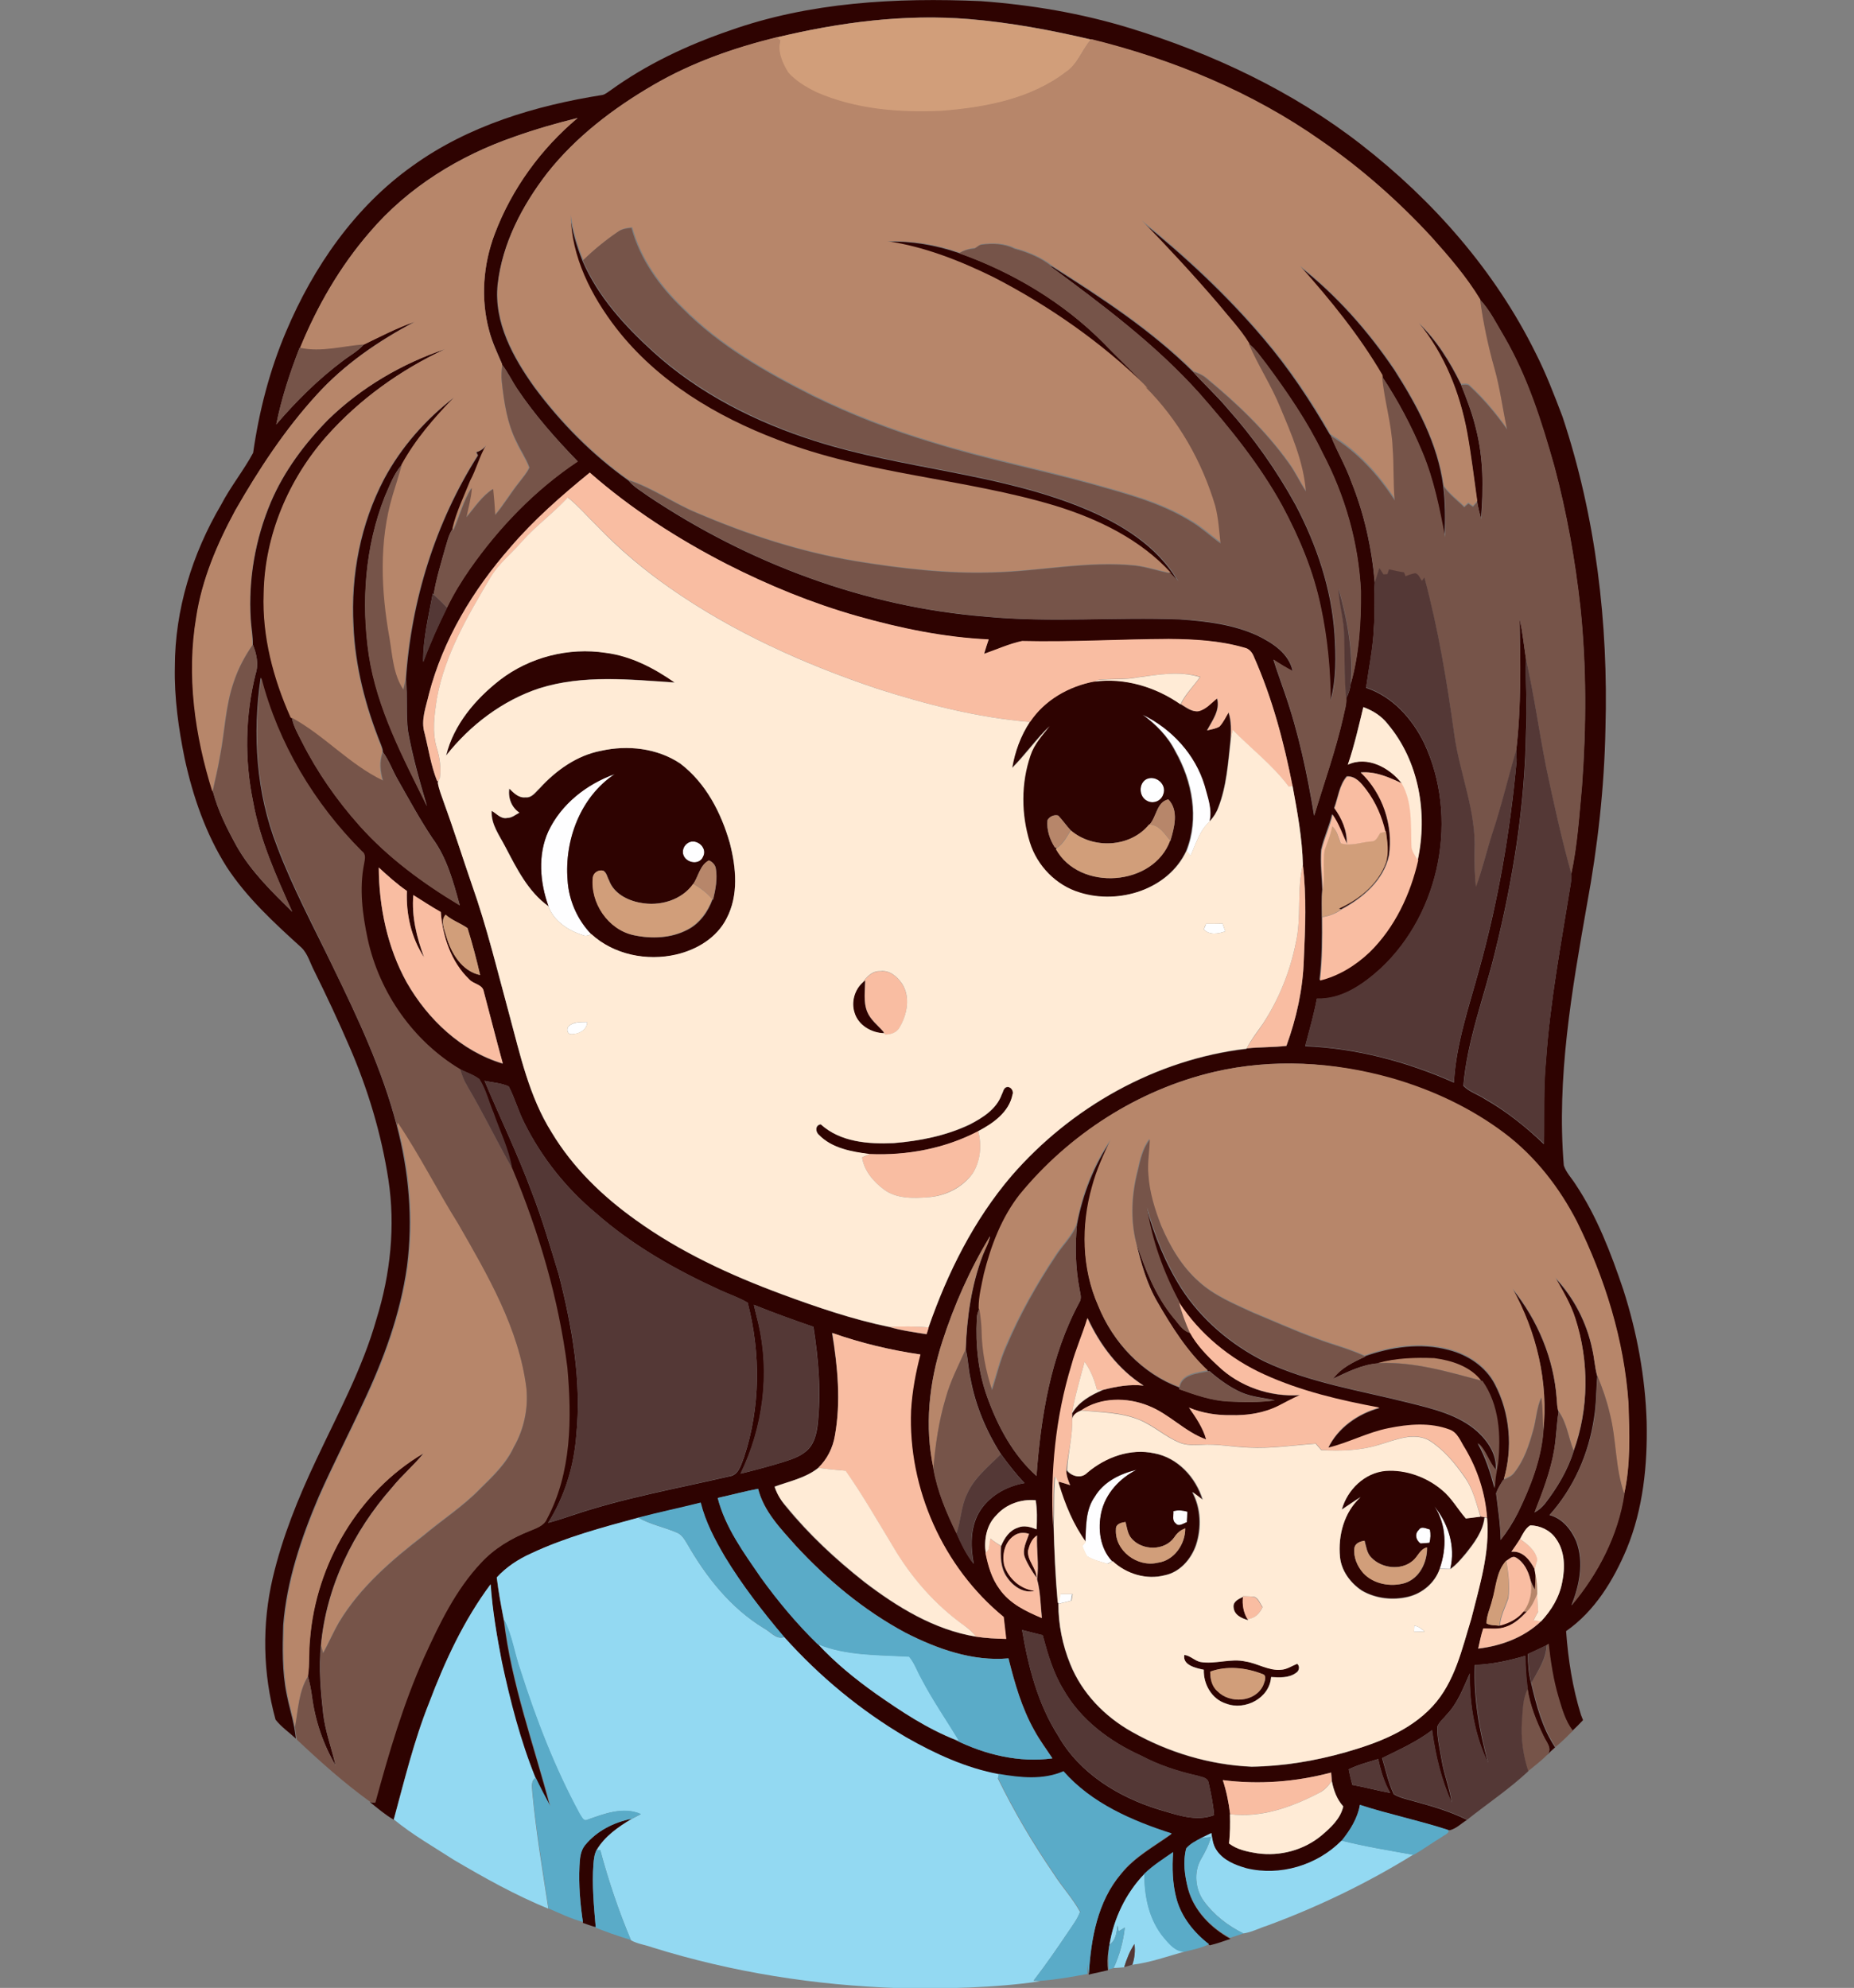 <?xml version="1.0" encoding="utf-8"?>
<!-- Generator: Adobe Illustrator 19.2.0, SVG Export Plug-In . SVG Version: 6.00 Build 0)  -->
<svg version="1.1" id="Layer_1" xmlns="http://www.w3.org/2000/svg" xmlns:xlink="http://www.w3.org/1999/xlink" x="0px" y="0px"
	 viewBox="0 0 810.1 868.7" style="enable-background:new 0 0 810.1 868.7;" xml:space="preserve">
<rect x="0" y="0" width="810.1" height="868.7" fill="#808080" stroke="none"/>
<style type="text/css">
	.st0{fill:#FEFEFF;}
	.st1{fill:#2E0301;}
	.st2{fill:#D19E7A;}
	.st3{fill:#B7866A;}
	.st4{fill:#765449;}
	.st5{fill:#93D9F2;}
	.st6{fill:#F9BDA2;}
	.st7{fill:#FFEBD6;}
	.st8{fill:#543836;}
	.st9{fill:#5AABC8;}
</style>
<path class="st0" d="M499.4,312.3c12.7,6.3,23.1,17.4,27.2,31.1c1.3,5,3.4,10.3,2.1,15.5c-4.5,3.9-6.1,9.8-8.5,15.1
	c-0.6-0.7-1.2-1.4-1.7-2.1c5.7-14.2,2.6-30.6-4.8-43.6C510.4,321.8,505.2,316.6,499.4,312.3z"/>
<path class="st0" d="M239.6,363.2c5.7-11.9,16.7-20.6,29-25c-14.9,10-22,28.8-20.6,46.3c0.5,8.8,4.2,17.4,10.4,23.7
	c-1.2,0.6-2.6,1.1-3.9,0.4c-6.3-2-12.6-6.2-14.9-12.6C235.9,385.5,234.9,373.5,239.6,363.2z"/>
<path class="st0" d="M500.9,340.5c4.1-2,9.1,2.3,7.4,6.6c-0.9,3-4.5,4.4-7.2,2.8C497.7,348.1,497.4,342.4,500.9,340.5z"/>
<path class="st0" d="M300,368.8c3.6-3.2,9.5,1.4,7.2,5.6c-1.6,4-7.7,2.7-8.7-1.1C298.1,371.7,298.7,369.9,300,368.8z"/>
<path class="st0" d="M527,403.7c2.4,0,4.8-0.1,7.2-0.1c0.4,1.1,0.8,2.3,1.2,3.4c-3.1,1.1-6.9,1.8-9.4-0.9
	C526.4,405.3,526.7,404.5,527,403.7z"/>
<path class="st0" d="M248.2,448.8c2.1-2.4,5.6-2.1,8.4-2.2c-0.1,3.8-4.2,5.6-7.5,5.3C247.8,451.4,247.7,449.9,248.2,448.8z"/>
<path class="st0" d="M478.4,654.1c3.9-6.6,11.1-10.1,18.3-11.8c-7.4,3.7-13.5,10.4-15.4,18.5c-1.7,7.3-0.6,15.7,4.7,21.4
	c-0.6,0.3-1.7,0.9-2.2,1.2c-3-1-6.1-1.6-8.8-3.3c-1-1.3-1.5-3-2.2-4.5c0.5-0.6,1-1.2,1.5-1.8C474.6,667.1,474.3,659.8,478.4,654.1z"
	/>
<path class="st0" d="M626.8,658.4c6.1,7.6,9.3,17.6,6.9,27.2c-1.6,0-3.1-0.1-4.7-0.1C632.2,676.7,632.1,666.4,626.8,658.4z"/>
<path class="st0" d="M512.7,660.4c2-0.6,4.1-0.3,6.1,0.2c-0.1,1.5-0.1,3-0.2,4.6c-1.5,0.4-3.6,2.2-4.9,0.5
	C511.9,664.4,512.8,662.1,512.7,660.4z"/>
<path class="st0" d="M619.9,668.6c1.2-1.8,3.3-0.6,4.9-0.2c0.4,1.9,0.3,3.9-0.2,5.8c-1.3,0.1-2.6,0.2-3.9,0.3
	C618.7,673.1,617.9,670.3,619.9,668.6z"/>
<path class="st0" d="M463.3,696.6c1.7,0,3.5,0,5.2,0c-0.2,1-0.4,1.9-0.5,2.9c-1.9,0.5-3.8,0.9-5.7,1.4l0.1-0.4
	C462.7,699.2,463,697.9,463.3,696.6z"/>
<path class="st0" d="M618,710.4c1.8,0.3,3.2,1.4,4.5,2.6c-1.6,0-3.1,0.1-4.6,0.1C617.9,712.4,618,711,618,710.4z"/>
<g>
	<g>
		<path class="st1" d="M318.7,13.4c35.1-12.5,73-14.5,109.9-12.9c22,1.6,43.9,5.3,65.1,11.8c36.2,11.1,71.2,27.6,101.1,50.9
			c31.4,24.4,58.4,55.1,76.1,90.9c4.6,9,8.2,18.5,11.8,27.9c14.6,43.8,20.1,90.4,18.8,136.4c-0.5,25.8-3.4,51.6-8.1,77
			c-6.6,37.5-13.3,75.6-10.1,113.9c1,3.1,3.4,5.5,5.1,8.2c9.4,14.1,15.5,30.1,20.9,46.1c6,18.7,9.6,38.2,10.2,57.8
			c0.4,18.7-1.5,37.9-8.7,55.4c-5.8,13.8-14,27.3-26.5,36c0.9,12.4,2.8,24.7,6.5,36.6c0.2,0.6,0.7,1.7,0.9,2.3
			c-1.5,1.6-3.1,3.2-4.7,4.7c-3.2-4.2-4.5-9.4-6.1-14.3c-2.3-7.7-3.5-15.7-4.4-23.6c-0.2,0.1-0.6,0.4-0.8,0.5
			c-2.7,1.4-5.4,2.6-8.1,3.8c0,4.3,0.3,8.6,1.4,12.7c2.3,9.8,4.9,19.7,10.5,28.1c-1.3,1.1-2.5,2.3-3.7,3.5c2.8-2.7-0.2-5.7-1.4-8.4
			c-3.2-6.6-6-13.5-7-20.7c-0.6-4.8-0.9-9.6-1-14.4c-7.1,2.1-14.5,3.7-22,4c-0.6,14.5,2,28.9,5.8,42.9c-5.9-12.1-8.2-25.8-8-39.2
			c-2.8,6.2-5.2,12.9-10,17.9c-1.4,1.8-3.4,3.3-4.2,5.4c-0.1,4.9,1.1,9.7,1.9,14.5c1,6.3,3.5,12.3,4.4,18.7
			c-4.6-10-7.1-20.8-8.6-31.7c-6.7,5.1-14.3,8.5-21.8,12.2c1.6,5.3,2.7,10.8,5.1,15.8c2.5,1.5,5.4,2.1,8.2,2.9
			c8.1,2.2,16.2,4.5,23.8,8.3c-2.5,1.5-4.6,3.8-7.5,4.5l-0.9-0.1c-12.7-4.1-25.8-6.8-38.4-10.9c-1,5.9-4.3,11.1-8,15.7
			c-10.6,10.7-26.9,15.7-41.6,12.1c-5-1.4-10.2-3.5-13.1-8c-1.5-2.2-1.8-4.9-2.2-7.4c-1.6,0.8-3.1,1.5-4.7,2.3
			c-2.3,1.2-4.6,2.4-6.3,4.4c-1.5,5.8-0.6,11.9,0.8,17.6c2.6,9.5,9.9,17,18.4,21.7l0.1,0.1c-3,1-5.9,2.1-9,2.8l-0.3-0.2
			c-6.5-5-12-11.8-14.2-19.8c-1.8-6.6-2-13.6-1.5-20.5c-4.3,3-8.8,5.8-12.6,9.5c-8.1,8.4-13.4,19.4-15.3,31
			c-0.2,0.8-0.3,1.6-0.4,2.5c-0.5,2.8-0.5,5.6-0.2,8.4c-2.8,0.7-5.6,1.2-8.4,1.9c0.9-15.4,3.8-31.8,14.1-43.9
			c6-7.5,14.5-12,22.1-17.5c-17.4-5.6-34.9-13.2-47.3-27.2c-8.9,3.9-18.9,2.8-28.2,1.2c-14.4-2.6-27.9-8.9-40.5-16.1
			c-19.9-11.7-37.9-26.6-53.3-43.8c-9.3-11.2-18.3-22.7-25.9-35.1c-4.4-7.5-8.5-15.3-10.6-23.7c-9.1,2.3-18.3,4.2-27.4,6.6
			c-15.9,4.3-31.9,8.6-46.8,15.6c-5.5,2.6-10.8,5.9-14.9,10.4c0.8,6.3,1.9,12.5,3.1,18.6c3.3,27.9,13.1,54.4,20.2,81.5
			c-2.2-4.1-4.4-8.3-6.4-12.5c-6.7-16.3-11.1-33.4-14.7-50.7c-2.1-11.2-4.1-22.5-4.9-33.9c-11.7,15.7-20,33.7-26.9,51.9
			c-6.6,16.5-10.8,33.8-15.4,50.9c-3.8-2.2-7-5-10.4-7.7c0.5,0.1,1.6,0.2,2.1,0.3c5.9-21.6,12.2-43.2,21.4-63.7
			c6.7-14.5,13.7-29.4,24.8-41.1c5.8-6.3,13.3-10.7,21.2-13.9c2.8-1.2,6.3-2.2,7.6-5.3c10.8-20.2,10.9-44,8.9-66.3
			c-3.8-29.9-12.4-59.1-24-86.8c-1.5-8.5-5.3-16.2-8.1-24.3c-2.1-4.9-3.3-10.3-6.2-14.8c-2.5-2-5.6-2.9-8.4-4.3
			c-20.6-12.3-35.4-33.4-40.5-56.8c-2.3-10.8-3.9-22-1.6-33c0.3-1.9,1-4.1-0.9-5.5c-20.9-20.9-36.6-47.2-44-75.9
			c-3.7,24.6-2,50.4,7.1,73.7c6.8,18.1,16,35.2,24.4,52.6c10.9,22.4,21.6,45.1,27.9,69.3c5.3,20.1,7.2,41.1,4.5,61.7
			c-2.9,20.9-10.3,40.9-19.3,59.9c-6.3,13.7-13.2,27-19.3,40.8c-7.6,17.9-14,36.7-15.5,56.2c-0.3,10-0.5,20.1,1.5,30
			c0.9,4.8,2.4,9.5,3.3,14.3c0.3,1.7,0.6,3.5,0.8,5.2c-3-2.8-6.4-5.1-8.9-8.3c-5.6-20.2-6-41.7-1.2-62.1
			c4.2-17.8,11.1-34.8,18.9-51.3c9.5-20.3,20.3-40.1,26.4-61.7c6.1-19.6,8.3-40.6,5.2-60.9c-3.1-20.1-9-39.7-17.1-58.3
			c-4.8-11.1-9.9-22-15.3-32.9c-1.8-3.4-2.8-7.5-5.6-10.2c-11.9-10.8-23.9-21.8-32.7-35.3c-9.1-14.4-14.7-30.7-18.3-47.2
			c-2.7-13.2-4.6-26.7-4.3-40.2c0-24.9,7.6-49.4,20.2-70.8c4.1-7.9,9.8-14.9,14-22.7c2.6-18.2,7.2-36.1,14.4-53
			c11.9-28.2,30.1-54.6,55.4-72.5c24.3-17.5,53.7-26.3,82.9-30.9c1.2-0.3,2.2-1.2,3.3-1.9C282.6,28,300.4,19.7,318.7,13.4z
			 M339.2,16.4c-18.7,4.6-37.1,11-53.8,20.8C268,47.3,251.6,59.8,239,75.8c-10.9,14.2-19.6,30.7-21.6,48.6
			c-1.7,16.6,6.8,31.9,16.1,44.9c11.5,15.5,25.3,29.5,41.1,40.7c2.4,2.9,5.7,4.7,8.7,6.9c43.8,29.3,94.8,48.4,147.5,52.6
			c28.3,2.7,56.6,0.1,84.9,1.2c11.4,0.8,23.1,2.2,33.6,7c6.6,3.2,13.9,7.8,15.5,15.6c-2.9-1.5-5.7-3.2-8.4-5
			c1.5,4.9,3.3,9.6,4.9,14.4c6.1,17.5,9.9,35.6,12.9,53.8c4.3-14.3,9.4-28.5,12.7-43.1c0.5-2.7,1.5-5.4,1.3-8.2c1.1-2,1.7-4.1,2-6.4
			c3.7-13.1,4.4-26.8,4.4-40.3c-1-21-6.9-41.7-16.7-60.4c-6.7-13.9-15.5-26.7-24.7-39.1c-2.4-3.1-4.6-6.4-7.7-8.8
			c-3.8-6.2-8.9-11.5-13.5-17.2c-10.7-12.5-21.9-24.7-33.4-36.4c19.2,15.5,37.4,32.4,53.4,51.3c11.1,13,20.6,27.3,29.1,42.1l0.3,0.2
			c2.7,6.9,6.5,13.2,9,20.2c5.7,14.1,9,29.1,10.3,44.3c-0.5,6.5,0.2,13.1-0.4,19.7c-0.3,8.8-2.2,17.5-3.4,26.2
			c11.5,3.8,20.1,13.4,25.3,24c15.3,32.4,7.3,74.1-18.8,98.6c-7.7,7-17.1,13.7-28,13.3c-1.3,7-3.3,13.8-5.1,20.7
			c22.4,0.9,44.5,6.8,65,15.9c0.9-16.8,6.5-32.9,10.9-49c8.4-30,13.7-60.8,16.5-91.8c0-1.4-0.1-2.9-0.2-4.3
			c2.2-19.1,1.8-38.4,1.5-57.6c1.3,5.8,1.9,11.8,2.8,17.8c-0.4,10.4,0.7,20.8,0,31.2c-0.5,32.7-5.7,65.1-13.6,96.8
			c-4.7,19.4-12.1,38.3-13.8,58.3c2.6,2.7,6.4,3.8,9.4,5.8c9.5,5.4,18,12.2,25.8,19.7c0.2-12.2-0.3-24.4,0.9-36.5
			c1.8-25.8,6.6-51.1,10.7-76.6c0.2-1.6,0.6-3.3,0.3-4.9c2.7-12.6,3.5-25.6,4.7-38.5c1.9-26,2-52.1-0.7-78.1
			c-2.3-20.8-6-41.5-11.4-61.7c-5.6-19.5-11.8-39.1-22-56.8c-3.3-5.4-6-11.3-10.5-16c-6-9.9-13.6-18.7-21.3-27.3
			c-14.5-15.7-30.5-29.9-48.1-42C547,40.4,512.4,26,476.6,17.2c-17.5-4.1-35.2-7.4-53.1-8.9C395.3,6,366.8,9.7,339.2,16.4z
			 M224.9,59.7c-24.1,8.3-46.6,22.1-63.2,41.6c-13,15-23.1,32.4-30.5,50.7h-0.3c-4.2,10.9-7.9,22-10.2,33.5
			c8.7-10.2,18.3-19.7,29.1-27.8c3.1-2.4,6.6-4.2,9.2-7.2c7.4-3.5,14.7-7.4,22.4-10c-15.8,8.3-30.9,18.6-42.9,31.9
			c-13.9,15.2-25.3,32.6-35.5,50.4c-7.9,14.6-14.6,30.2-17.1,46.8c-4.3,25.5-0.6,51.7,7.1,76.2c2.2,8.4,6.2,16.4,10.4,24
			c6.2,11,15.4,19.9,24.3,28.7c-6.9-15.5-14.1-31.2-17.1-48.1c-3.8-18.4-3.5-37.6,1.1-55.9c1.4-4.2,0.4-8.8-1.2-12.7
			c0.1-3.8-0.7-7.5-0.9-11.3c-1.1-17.4,2-35,8.8-51.1c5.8-13.6,14.8-25.6,25.1-36.1c14.4-14,32.1-24.4,51.1-30.8
			c-19.5,9.1-37.4,21.9-51.7,38c-16.7,18.9-27.1,43.5-27.5,68.8c-0.7,18.7,4.2,37.3,11.8,54.2l0.3,0.1c0.7,3.8,2.7,7.1,4.4,10.5
			c6.7,13.3,15.3,25.6,25.2,36.7c12.5,14,27.8,25.2,43.8,34.8c-2.8-10.2-5.6-20.8-12-29.4c-5.4-8.1-10.1-16.7-14.9-25.2
			c-2.4-4-3.9-8.6-6.7-12.4c0.1-1.1-0.5-2.2-0.8-3.2c-6.7-16.6-11.3-34.2-12-52.1c-1.2-22,3.1-44.4,13.4-64
			c7.5-14,18.2-26.1,30.8-35.8c-8.7,8.9-17,18.5-23,29.5c-3.6,3.9-5.3,9.1-7.5,13.9c-8.7,21.9-10.4,46.2-7,69.4
			c3.7,23.6,15,44.8,25.4,66c-3.2-10.8-6.3-21.6-8.3-32.7c-1-7.5-0.1-15.1-0.9-22.6c2.3-34.6,12.9-68.7,31.5-98
			c-0.2-0.3-0.5-1-0.7-1.4c1.8-0.5,3.3-1.6,4.5-3.1c-2.9,4.9-4.3,10.6-7,15.6c-2.7,6.8-6,13.5-7.7,20.7c-2,2.7-2.6,6.1-3.6,9.2
			c-1.8,6.5-3.8,13-4.9,19.7l-0.4-0.4c-1.8,9.9-4.3,19.8-4.2,29.9c3-8.1,6.6-16,10.4-23.8c2.8-5.9,6.3-11.4,9.9-16.7
			c12.8-18.3,28.6-34.7,47.2-47.1c-9.6-9.9-18.8-20.3-26.5-31.8c-2.3-3.4-4-7.2-6.5-10.4v-0.3c-2.1-4.9-4.4-9.7-5.7-14.8
			c-3.8-13.8-2.6-28.8,2.5-42.2c7.4-19.6,20.1-37.1,36.2-50.6C243.1,53.9,233.9,56.5,224.9,59.7z M222.9,239.3
			c-16.2,18.5-29.3,40.2-35.5,64.1c-1.3,5.5-3.6,11.2-1.9,16.9c1.7,7,2.8,14.2,5.5,21l0.5,0.1l-0.2,0.7c0.5,3,1.8,5.9,2.7,8.8
			c4.3,11.7,8.1,23.6,12.1,35.5c6.6,18.6,11.2,37.9,16.4,56.9c4.8,17.7,8.7,36,18.6,51.7c9.2,15.3,22.3,27.9,36.7,38.2
			c19.4,14,41.4,24.1,63.7,32.4c15.3,5.6,30.8,11,46.9,14.3c5.4,1.6,10.9,2.3,16.4,3.2c0.2-0.7,0.6-2.2,0.9-2.9
			c8.3-23.9,19.8-47,36.3-66.3c26-30,63-50.9,102.7-55.5l0.1-0.2c5.8-0.6,11.6-0.5,17.3-1.1c4.4-12.1,7.2-24.8,7.6-37.6
			c0.7-13.8,1.3-27.7-0.4-41.4c-0.3-11.6-2.4-23-4.5-34.4c-3.8-19.3-8.9-38.5-16.9-56.6c-0.8-1.9-2.1-3.6-4.2-4
			c-10.7-3.1-21.9-3.7-33-3.8c-21.4,0.1-42.7,1.5-64.1,0.9c-5.7,1.3-11.1,3.7-16.6,5.6c0.6-2.1,1.3-4.2,2-6.3
			c-19.5-0.9-38.7-4.9-57.4-10.2c-19.7-5.6-38.8-13.4-57-22.7c-21.4-11.1-41.8-24.1-59.9-40C245.4,216.6,233.3,227.2,222.9,239.3z
			 M595.7,309c-2.1,8.4-4,16.9-6.7,25.1c8.5-4,18.4,1.3,23.6,8.2c-5.7-2.6-11.6-5.3-18.1-4.8c9.6,9.2,14.3,23.1,12.3,36.2
			c-2.4,10.9-11.5,18.6-20.9,23.6c-0.2-0.1-0.7-0.2-1-0.3c8.9-4,17.2-10.8,20.6-20.1c1.4-4.4,0.6-9.2,0-13.7l-0.3,0.1
			c-1.6-6.6-4.3-13-8.4-18.4c-2-2.7-4.6-6-8.4-5.7c-3.3,3.8-3.8,9.2-5.5,13.8c3.3,4.5,5.7,9.9,5.4,15.5c-2.1-4.3-3.6-8.8-6.3-12.8
			c-1.2,5.3-3.6,10.2-4.8,15.5c-0.5,5.8,0.3,11.6,0.5,17.4c-0.4,4-0.2,8-0.2,11.9c0.1,9.3,0.1,18.5-1,27.7c8.2-2,15.6-6.6,21.7-12.4
			c11-10.8,17.9-25.3,21.2-40.2c4.4-20.4,0.5-43.2-13.1-59.4C603.7,312.9,599.9,310.5,595.7,309z M165.5,379.1
			c0.1,17.4,3.8,35,12.2,50.3c9.3,16.2,23.9,30.1,42,35.5c-2.8-10.5-5.5-21-8.3-31.4c-0.4-3.3-4.5-3.3-6.4-5.4
			c-7.9-7.5-11.6-18.7-12.4-29.4c-4.1-2.3-8-4.9-12-7.4c-0.8,9.4,1.5,18.5,4.7,27.2c-5.6-8.5-8-18.9-7.5-29
			C173.4,386.3,169.5,382.7,165.5,379.1z M195,409.2c2.1,7.3,6.8,15.2,14.8,16.9c-1.6-6.9-3.4-13.7-5.5-20.5
			c-3.1-2.2-6.8-3.3-9.6-5.9C192.3,402.4,194.1,406.2,195,409.2z M530.6,468.4c-33.3,7.8-63.6,27.3-84.8,54
			c-7.9,10-12.5,22.3-15.6,34.6c-1,4.9-2.3,9.9-2.3,14.9c-0.6,1.4-1.1,2.8-1.1,4.3c-0.6,11.6,0.6,23.4,4.6,34.4
			c4.6,12.8,11.3,25.3,21.5,34.4c1.9-26,6.2-52.6,18.7-75.8c1.2-1.8,0.4-4,0.1-5.9c-1.8-9.3-2-18.8-1.1-28.2
			c2.5-13.1,7.4-25.8,14.9-36.8c-3.2,6.7-6.3,13.5-8.2,20.7c-4.9,17-4.5,35.7,2.7,51.9c6.4,15.9,19.2,29.5,35.4,35.5l-0.2,0.6
			c7,2.5,14.1,5,21.5,5.4c6.8,0.3,13.5,0.5,20.3-0.5c-4.8-1.1-9.9-1.4-14.5-3.4c-5.2-2.3-9.8-5.7-14.1-9.4l-0.5,0.1
			c-9.1-8.5-15.8-19.2-22-29.9c-4.7-8-7.2-17-9.3-25.9c3.8,11.3,8.2,22.7,15.9,32.1c2.3,2.5,4,6,7.6,6.9c3,5.6,7.5,10.1,12.1,14.5
			c9.4,9.1,22.9,13.8,35.9,12.8c-3.1,1.4-6.2,3-9.2,4.6c-6.5,3.3-13.8,4.4-21,4.2c-6.2,0.1-12.5-0.9-18.3-3.3
			c3,4.3,6.1,8.8,7.5,13.9c-9.3-3.3-16.1-11.1-25.2-14.7c-9.3-3.8-20.8-3.8-29.4,2c-1.7,0.7-3.7,1.8-3.8,3.9c0-0.9-0.1-1.8-0.1-2.7
			c2.9-5.1,8.2-7.9,13.4-10.2c5.8-1.5,11.8-2.6,17.8-1.9c-11-7-19.1-17.8-24.5-29.5c-2.1,7-5.1,13.6-7,20.7
			c-6.8,22.5-9.2,46.3-8,69.8c0.3,11.3,0.8,22.6,1.8,33.9l0.4,0.2l-0.1,0.4c0,9,1.8,18,5.2,26.3c5.1,12.6,15,22.8,26.8,29.5
			c16,9.1,34.1,14.5,52.4,15.3c13.9-0.2,27.7-2.5,41.1-6.3c13.8-4,28-9.3,38-20.1c9.7-10.5,12.8-24.9,16.9-38.2
			c3.6-14.4,8.3-29,6.9-44c-0.8-10.8-4.1-21.2-9.7-30.4c-1.9-2.9-3.1-6.8-6.7-8.1c-8.5-3.2-17.9-2.5-26.7-0.6
			c-9.1,1.8-17.3,6.3-26.3,8.5c4.3-8.8,13.1-15,22.4-17.5c-17.2-3.2-34.4-7.2-50.4-14.5c-15-6.8-28.1-17.8-37.2-31.5l-0.1-0.5
			c-6.9-12.9-11.9-26.8-14.1-41.2c3.5,12.4,8.3,24.4,15.2,35.3c8.8,13.7,21.7,24.6,36.2,31.9c20.1,9.5,42.2,12.8,63.5,18.2
			c10.4,2.6,21.5,5.2,29.7,12.5c4.7,4.3,8.7,10.3,8,16.9c-3.2-3.6-4.3-8.6-7.9-11.8c3.5,6.2,5.6,12.9,7.4,19.7
			c-0.1-3.7,0.7-7.2,1.3-10.8c1.3-12.3,0.5-25.6-6.8-36l-0.4-0.1c-4.9-6.3-13-8.8-20.5-9.8c-8.2-0.3-16.5-0.1-24.5,2.1
			c-7,0.5-13.5,3.8-19.8,6.8c3.5-4.7,8.9-7.3,14.1-9.7l-0.3-0.1c11.8-4.2,24.8-6.1,37-2.8c8.2,2.1,16,7.2,20,14.9
			c6.7,12.7,7.9,28.1,3.9,41.9l-0.3,0.1c-1.1,1.8-2.3,3.6-3,5.7c0.8,6.8,1.9,13.6,2,20.4c2.9-3.7,5.4-7.6,7.5-11.8
			c5.4-11.1,10-22.9,11.1-35.2c2.4-21.6-2.9-43.7-13.4-62.6c11,13.6,18.1,30.6,19.3,48.1c0.2,1.8,0.1,3.8,0.8,5.5
			c-0.9,5.5-1,11.1-1.9,16.6c-1.6,9.5-5.1,18.5-8.6,27.4c1.8-1,3.3-2.3,4.6-3.9c5.3-6.9,9.9-14.5,12.5-22.9
			c6.7-18.4,6.8-39,0.8-57.6c-2-6.4-5.5-12.2-8.8-18c8.1,8.6,13.7,19.5,16.1,31c1,3.9,1.1,8,2.2,11.9c-0.5,6-0.4,12.1-1.4,18.1
			c-2.3,15.7-8.9,30.7-19.5,42.5c5.6,1.4,9.5,6.3,11.7,11.4c3.5,9.2,1.4,19.3-2.1,28.1c11.6-13.8,20.3-30.6,23-48.5
			c2.9-13,2.3-26.4,1.9-39.6c-1.9-27.6-10.3-54.6-22.5-79.3c-7.6-14.8-18-28.4-31.4-38.5c-14.9-11.3-32.1-19.3-50-24.4
			C582.7,464,555.9,462.5,530.6,468.4z M211.7,472.3c6.8,16.2,14.5,32,20.6,48.5c4.6,11.8,8.1,23.9,11.8,36
			c5.9,23,10.1,46.8,7.7,70.6c-1,13.4-5.1,26.6-12.3,38.1c3.7-1,7.3-2.2,10.9-3.4c22.2-7.5,45.4-11.6,68.2-16.9
			c4.2-0.5,5.2-5.1,6.5-8.4c7.2-21.7,7.3-45.5,1.6-67.5c-3.9-2.3-8.2-3.7-12.3-5.6c-19.4-8.9-38.1-19.5-54.1-33.6
			c-12.9-10.8-23.6-24.2-31.1-39.2c-2.7-5.2-4.2-10.9-6.9-16.1C218.9,473.2,215.2,473.1,211.7,472.3z M432.6,540.2
			c-8.8,14.5-15.7,30.1-20.9,46.2c-5.8,17.8-7.8,37-3.8,55.4c1.7,9.9,5.7,19.3,10.1,28.3c2.1,4.6,4.3,9.3,7.5,13.3
			c-1.4-7.3-1.6-15.3,2.1-22.1c4.1-7.3,12-11.8,20.1-13.2c-3.8-3.9-7.1-8.3-10.3-12.6c-6.4-10-11.1-21.2-13.3-32.9
			c-1-4.2-1-8.6-2.1-12.8c0.5-14.1,2.5-28.4,7.6-41.6C430.6,545.6,432.1,543.1,432.6,540.2z M329.4,570.2c0.6,2.7,1.3,5.4,2,8.1
			c5.1,21.9,2.1,45.5-7.8,65.7c6.5-1.6,12.9-3.3,19.3-5.3c3.8-1.2,7.7-2.6,10.5-5.6c2.4-2.7,3.3-6.3,3.8-9.8
			c1.7-14.5,0.5-29.2-1.8-43.5C346.6,576.8,338,573.7,329.4,570.2z M364.8,627.4c-0.9,5.3-3.4,10.3-7.3,14
			c-5.5,4.5-12.6,5.9-19.1,8.2c1,3.2,2.9,6.2,5,8.8c10,12.3,21.7,23.1,34.1,32.9c14.4,11,30.5,20.9,48.7,23.9
			c4.4,0.7,8.9,0.9,13.3,1c-0.3-3.2-0.6-6.4-1.1-9.6c-26.5-21.7-41.9-56.1-40.5-90.3c0.4-8.3,2-16.4,4.1-24.4
			c-13.1-1.9-26-5.1-38.5-9.4C366,597.3,367.5,612.6,364.8,627.4z M313.6,654.6c3.3,12.9,11.5,23.9,19,34.7
			c7.4,10.3,15.6,20.2,24.8,29.1c7.6,8.2,16.3,15.3,25.3,21.8c11,7.7,22.4,15.2,34.9,20.2c12.9,6.4,27.8,10,42.3,8
			c-2.7-4.1-5.6-8-7.9-12.2c-5.5-9.8-8.6-20.6-11.3-31.5c-15.7,1.4-31.2-4.2-45-11.2c-18.1-9.7-34.1-23-48-38.1
			c-6.6-7.4-13.9-14.9-16.4-24.8C325.3,651.8,319.4,653.3,313.6,654.6z M435.4,662.1c-4.4,4.3-5.5,10.7-4.7,16.6
			c1.1,5.5,2.6,11.1,6.1,15.7c4.4,6.3,11.6,9.8,18.5,12.7c-0.6-5.7-0.6-11.4-2.1-17c0.9-6.3-0.3-12.7,0-19.1c-2.3,1.4-3.2,4-3.9,6.5
			c-0.6,4.4,3.6,7.6,3.7,12c-2-2.8-3.9-5.8-5.2-9.1c-1.2-3.5,0.8-6.8,1.9-10.1c-2.1-0.7-4.5-0.7-6.4,0.7c-4.3,2.8-5.5,8.5-4.3,13.2
			c2,5.8,7.1,10.2,13.2,11c-4.9,1.3-9.7-2.2-12.2-6.1c-2.7-3.9-2.8-8.9-2.5-13.5c1.4-3.4,3.6-6.8,7.3-8c2.7-1.2,5.6-0.3,8.2,0.7
			c0.2-4.2,0.3-8.5-0.4-12.7C446.1,655.1,439.6,657.3,435.4,662.1z M664.2,672.5L664.2,672.5c-1.2,1.9-2.5,3.7-3.8,5.6
			c5-0.5,8.2,3.8,10.2,7.7c0.1,0.5,0.3,1.6,0.4,2.2c0,2.2-0.1,4.4-0.3,6.7c-0.8-1.4-1.4-2.9-2-4.4c-0.9-3.7-2.8-7.7-6.3-9.7
			c-1.6-0.9-2.9,0.7-4.2,1.4c-4.4,4.8-4.4,11.6-6.2,17.5c-0.8,3.3-2.5,6.5-2.4,10c1.8,0.9,3.8,0.7,5.7,1v-0.2
			c3.9-0.9,7.8-2.9,10.3-6.1l1.5,0.1c-2.6,2.6-5.4,5.3-8.9,6.6c-3.2,1.3-6.7,0.8-10.1,0.8c-1,2.8-1.5,5.8-2.2,8.8
			c10.1-1.2,20.1-4.9,27.5-12c4.5-4.8,8-10.6,9.2-17.1c1.4-6.4,1.2-13.6-2.8-19.1c-2.5-3.6-6.8-5.7-11.2-5.7
			C666.5,667.9,665.4,670.4,664.2,672.5z M446.6,712.3c2.7,16.1,6.9,32.4,15.8,46.3c9.3,16.4,26.4,26.8,44,32.2
			c7.7,2.2,16.1,5.5,24.1,2.4c-0.4-4.9-1.4-9.7-2.5-14.5c-0.6-2-3.1-2.1-4.8-2.7c-8.5-1.9-16.8-4.6-24.5-8.7
			c-13.7-6.2-26.5-15.7-34-28.9c-4.5-7.3-6.9-15.6-9.1-23.8C452.6,713.8,449.6,713.1,446.6,712.3z M589.3,773.2
			c0.5,2.3,1,4.6,1.6,6.8c5.5,1,11,2.5,16.5,3.5c-2.6-4.6-4.1-9.6-5.2-14.8C597.9,770,593.4,771.2,589.3,773.2z M534.3,777.9
			c1.6,4.8,2.6,9.8,3.2,14.9c0.1,4.3,0.1,8.5-0.4,12.8c3.5,2.7,8.1,3.7,12.4,4.3c9.9,1.4,20.3-1.4,28-7.8c4-3.4,8.3-7.3,9.5-12.7
			c-2.8-3.1-4.3-7.1-5-11.1c-0.1-1.3-0.2-2.5-0.3-3.7C566.2,778.7,550.1,780,534.3,777.9z"/>
	</g>
	<path class="st1" d="M269,144c-11.1-14.2-19.8-31.4-20-49.7c1,6.8,3,13.3,5.5,19.7c6.7,15.6,18.4,28.4,30.8,39.7
		c20.2,18.4,45.1,30.9,71,39.1c38.3,12.2,79.4,13.9,116.8,29.2c16.3,6.7,32.6,16.5,41.6,32.2c-1.1-1.1-2.2-2.2-3.3-3.4
		c-13.4-14.8-31.8-23.7-50.6-29.4c-39.8-12-82.3-13.6-121.2-28.8C312.6,182.3,286.8,167,269,144z"/>
	<path class="st1" d="M387.4,105.6c10.8-0.3,21.5,1.5,31.6,5c23.5,8.3,45.5,21.5,63.1,39.2c6.4,6.7,13.2,12.8,19.3,19.8l-1-0.6
		c-19.6-19.2-42.5-35.1-66.8-47.7C419,114.1,403.6,108,387.4,105.6z"/>
	<path class="st1" d="M458.6,116.1l1.1,0.4c21.6,13.7,43.2,27.8,61.5,45.9c4.9,5.5,10.4,10.5,15.1,16.1
		c11.5,12.9,21.5,27.1,29.8,42.2c9.2,17.5,15.7,36.7,17,56.5c0.6,9.7,0.8,19.6-1.8,29.1c-0.1-13.8-1.4-27.6-4.3-41.1
		c-3.1-15.6-9.4-30.4-16.9-44.3c-9.8-17.9-22.7-33.8-36.1-49C504.9,150.5,481.7,133.2,458.6,116.1z"/>
	<path class="st1" d="M567.7,116.3c16.2,12.7,30.1,28.4,41.6,45.5c9.9,15.5,18.9,32.2,21.3,50.6c0.9,7.3,0.9,14.7,0.6,22.1
		c-2.4-12.5-4.8-25.1-9.8-36.9c-4.8-11.7-10.8-22.9-17.8-33.4C593.7,146.8,581.1,131.1,567.7,116.3z"/>
	<path class="st1" d="M619.8,141.2c7.9,7.5,13.7,17,18.5,26.7c2.5,6.3,5,12.7,6.6,19.4c3.3,12.8,3.3,26.1,2.2,39.2
		c-0.7-2.5-1.3-4.9-1.7-7.4c-1.4-10-2.6-20-4.4-30C637.8,171.7,631.1,154.8,619.8,141.2z"/>
	<path class="st1" d="M218.5,297.1c12.9-10,30-14.3,46.2-11.9c11.1,1.4,21.1,6.7,30.2,13c-19.6-1.3-40-3.5-59.1,2.5
		c-16.2,5.3-30.4,16.1-40.8,29.4C198.2,316.7,207.7,305.5,218.5,297.1z"/>
	<g>
		<path class="st1" d="M449.9,315.5c6.4-9.6,17-15.6,28.2-17.7c13.3-1.8,26.8,2.3,37.7,9.9c2.4,1.5,4.8,3.5,7.8,3.1
			c3.3-0.9,5.5-3.6,8.1-5.6c1.4,5.3-2.1,9.7-4.4,14c1.8-0.5,3.8-0.7,5.4-1.7c1.7-1.8,2.7-4.1,4-6.2c1.3,3.9,1.1,8.1,0.9,12.1
			c-1.1,10-1.7,20.2-5.4,29.6c-0.8,2.2-2.1,4.2-3.7,5.9c1.3-5.2-0.8-10.5-2.1-15.5c-4.1-13.7-14.4-24.9-27.2-31.1
			c5.8,4.3,11,9.5,14.2,16c7.4,13,10.5,29.4,4.8,43.6c-7.9,16.9-29.6,23.7-46.7,18.2c-10.3-3.1-18.6-11.6-21.8-21.9
			c-3.8-12.3-3.9-25.8,0.3-38c1.6-5,5.3-8.8,8.4-12.8c-5.9,5.7-10.6,12.5-16.4,18.3C443.4,328.5,446,321.6,449.9,315.5z
			 M500.9,340.5c-3.5,1.9-3.3,7.6,0.2,9.4c2.7,1.6,6.3,0.2,7.2-2.8C510,342.8,505,338.5,500.9,340.5z M502.3,360.3h-0.2
			c-8.2,10.1-24.6,10.9-34.3,2.5c-1.9-2.1-3.5-4.4-5.4-6.4c-1.8-0.5-3.8,0.4-4.7,2c-0.5,4.2,1,8.5,3.3,12l0.7,0.2l-0.3,0.5
			c10.3,18.6,42.6,16.3,49.9-3.8l0.1,0.2c1.7-5.8,3.8-13.3-0.9-18.1C505.4,350.4,505.4,356.9,502.3,360.3z"/>
	</g>
	<g>
		<path class="st1" d="M262.6,328.1c11.6-2.6,24.5-1.2,34.6,5.6c11.2,8.5,17.9,21.5,21.7,34.8c2.7,10.7,3.9,22.8-1.4,32.9
			c-4.2,8.5-13,13.7-22,15.8c-12.8,2.9-27.3,0.1-37.1-8.9c-6.1-6.3-9.9-14.9-10.4-23.7c-1.4-17.5,5.6-36.3,20.6-46.3
			c-12.3,4.4-23.4,13.1-29,25c-4.7,10.3-3.7,22.3,0.1,32.8c-8.9-6.4-13.8-16.5-18.8-25.9c-2.5-5-6.3-9.9-6-15.8
			c2.2,1.2,4,3.7,6.8,3.1c2,0,3.6-1.4,5.3-2.3c-3.5-2.3-5-6.4-4.4-10.5c1.9,1.9,4.1,4.1,7.1,3.8c2.8,0.3,4.4-2.3,6.2-4
			C243,336.6,252.1,330.1,262.6,328.1z M300,368.8c-1.3,1.1-1.9,2.9-1.5,4.5c1,3.8,7,5,8.7,1.1C309.5,370.2,303.6,365.6,300,368.8z
			 M303,386.2c-5.2,7.2-14.8,9.9-23.2,8.3c-5.6-1-11.5-4.1-13.6-9.7c-0.8-1.4-1.1-3.4-2.5-4.3c-2.1-0.5-4.3,0.8-4.6,2.9
			c-1.2,11.2,6.7,22.9,17.8,25.3c7.8,1.7,16.4,1.4,23.6-2.4c5.3-2.7,8.9-7.8,10.9-13.3l0.2,0.2c1.1-4.5,2-9.2,1.2-13.8
			c-0.3-1.5-1.5-2.8-3-3.4C305.9,378,305.2,382.8,303,386.2z"/>
	</g>
	<path class="st1" d="M377,429.3l1-0.9c0,4.6-0.9,9.4,0.9,13.8c1.4,3.5,4.5,5.8,7,8.6c0.1,0.2,0.3,0.6,0.4,0.8
		c-5.5-0.1-11.4-3.5-13-9C371.8,437.9,373.4,432.5,377,429.3z"/>
	<path class="st1" d="M437.7,478.3c0.6-1,0.7-2.6,2-3.1c1.8-0.7,3.5,1.5,2.8,3.2c-1.5,7.7-8.5,12.6-15,16
		c-14.5,7.5-31.1,10.6-47.3,10c-7.8-0.9-16.5-2.4-22.3-8.4c-1.6-1.3-1.7-4.3,0.8-4.6c8.6,7.8,20.9,8.7,31.9,8.2
		c11.3-1,22.7-3.2,33.1-8.1C429.4,488.5,435.5,484.7,437.7,478.3z"/>
	<g>
		<path class="st1" d="M474.8,643.6c8-6.8,18.9-10.8,29.4-8.5c10.2,1.9,18.2,10.5,21.1,20.3c-1.5-1.1-3-2.3-4.5-3.4
			c3.8,7.1,4.1,15.8,1.6,23.3c-2.1,6.2-7.1,11.8-13.7,13.1c-8,2.1-16.8-0.6-22.8-6.2c-5.3-5.6-6.3-14.1-4.7-21.4
			c1.9-8.2,8-14.8,15.4-18.5c-7.2,1.7-14.4,5.2-18.3,11.8c-4.1,5.8-3.7,13.1-4.1,19.8c-5.5-7.6-9.1-16.5-11.8-25.4l0.3-1
			c1.6,0.5,3.3,1,4.9,1.5c-0.9-2.1-1.7-4.2-1.7-6.5C468,645.2,472.2,646.2,474.8,643.6z M512.7,660.4c0.2,1.7-0.7,4,1,5.3
			c1.3,1.7,3.4,0,4.9-0.5c0.1-1.5,0.2-3.1,0.2-4.6C516.7,660,514.7,659.8,512.7,660.4z M487.6,668.3c-0.6,9.3,9.4,16.7,18.3,14.6
			c7.1-0.9,12.1-8.1,12-15c-2,0.7-3.6,2.1-4.8,3.9c-4.2,6-14,5.9-18.6,0.6c-1.8-2-2-4.8-2.7-7.3C490,665.4,487.4,665.9,487.6,668.3z
			"/>
	</g>
	<path class="st1" d="M135.4,716.3c2.6-32.8,21.1-64.4,49.6-81.2c-4.2,5.3-9.4,9.6-13.7,14.9c-17,19.2-28.8,43.4-31.1,69
		c-1,10-0.1,20,1,29.9c0.9,7.7,3.7,15,5.4,22.5c-5.4-9.2-8.9-19.5-10.3-30.1c-0.4-3-1-6-1.8-9C135.3,727.1,134.8,721.7,135.4,716.3z
		"/>
	<g>
		<path class="st1" d="M586.3,659.6c2.5-8.7,10-16.1,19.2-16.9c8.8-0.7,17.8,2.6,24.5,8.3c4.3,3.5,6.9,8.4,10.5,12.5
			c2.1-0.2,4.2-0.5,6.4-0.8c0.4,0.1,1.3,0.2,1.7,0.3c-0.6,6.1-4.5,11.2-8.2,15.8c-2,2.4-4,4.9-6.7,6.7c2.3-9.7-0.8-19.6-6.9-27.2
			c5.3,8,5.4,18.3,2.3,27.1c-2.1,6.2-7.6,10.8-13.8,12.3c-6.7,1.6-14.2,0.8-20.2-2.7c-5-3.3-9.1-8.7-9.6-14.8
			c-0.9-9.4,1.9-19.6,9-26.1C591.7,656,589,657.8,586.3,659.6z M619.9,668.6c-1.9,1.8-1.2,4.5,0.8,5.9c1.3-0.1,2.6-0.2,3.9-0.3
			c0.5-1.9,0.6-3.8,0.2-5.8C623.1,668,621,666.7,619.9,668.6z M591.8,676.4c-0.5,4,1.2,8,3.9,11c4.5,4.9,12,6.2,18.2,4.4
			c6.5-2.1,9.8-9.1,9.7-15.6c-3.1,0.7-4,4-6.3,5.9c-5.1,4.3-13.5,3.3-18-1.4c-2-1.9-2.3-4.9-3-7.4
			C594.4,673.5,592.2,674.3,591.8,676.4z"/>
	</g>
	<path class="st1" d="M539,702.4c-0.3-2.5,2.3-3.6,4.1-4.5c-0.3,3.4,0.3,6.8,2,9.7l0.2,0.5C542.5,707.3,539.2,705.8,539,702.4z"/>
	<g>
		<path class="st1" d="M517.5,723.2c2.6,0.3,4.4,2.5,7,3c6.6,1.1,13.2-1.7,19.8-0.2c5.3,0.8,10,4.1,15.4,3.6
			c2.6-0.1,4.7-1.7,7.1-2.6c1.3,1,0.9,3.1-0.4,3.9c-3.1,2.4-7.3,2.1-11,1.9c-0.7,9.3-11.4,14.8-19.7,11.6c-6.2-1.9-9.9-8.5-9.7-14.8
			C522.6,729,516.6,727.7,517.5,723.2z M528.8,730.5c0,3.1,0.7,6.5,3.2,8.6c5.4,5.5,16.4,4.8,19.9-2.5c0.6-1.6,2-4.5-0.4-5.1
			C544.4,728.8,536,727.9,528.8,730.5z"/>
	</g>
	<path class="st1" d="M255.6,806.3c5.1-6.2,12.6-10,20.4-11.5c-5.8,3.5-11.7,7.6-15.3,13.6c-1,1.9-1.2,4-1.4,6.1
		c-0.7,9.2,0.2,18.5,1,27.7l-1-0.3c-1.6-0.5-3.1-1.1-4.6-1.6V840c-1.2-8.1-1.9-16.3-1.5-24.5C253.3,812.3,253.5,808.9,255.6,806.3z"
		/>
</g>
<g>
	<path class="st2" d="M339.2,16.4c27.5-6.6,56-10.4,84.4-8c17.9,1.5,35.6,4.8,53.1,8.9c-4,4.6-5.8,10.9-11,14.3
		c-15.4,11.8-35.2,15.5-54.1,17c-18.5,0.9-37.7-0.6-54.9-8.1c-4.5-2.2-9.1-4.9-12.4-8.7c-2.6-4.1-4.8-9.1-3.4-14
		C340.5,17.3,339.7,16.7,339.2,16.4z"/>
	<path class="st2" d="M502.1,360.3h0.2c4.3,0.2,6.5,4.1,9,7c-7.3,20.1-39.6,22.3-49.9,3.8l0.3-0.5c3-1.7,4.4-5,6.2-7.7
		C477.6,371.2,493.9,370.4,502.1,360.3z"/>
	<path class="st2" d="M582,361c2.2,1.9,2.7,4.8,3.7,7.4c4.4,1.6,9.1-0.5,13.5-0.8c2.2,0,2.9-2.2,3.8-3.7c0.8-0.2,1.5-0.3,2.3-0.5
		l0.3-0.1c0.6,4.5,1.4,9.2,0,13.7c-3.4,9.4-11.7,16.1-20.6,20.1c0.2,0.1,0.7,0.2,1,0.3c-2.5,1.8-5.3,2.8-8.3,3.3c0-4-0.3-8,0.2-11.9
		c1-5.8,0-11.7,0.8-17.4C580,367.9,581.5,364.6,582,361z"/>
	<path class="st2" d="M259,383.4c0.3-2.1,2.6-3.5,4.6-2.9c1.5,0.9,1.7,2.9,2.5,4.3c2,5.6,8,8.7,13.6,9.7c8.5,1.7,18.1-1,23.2-8.3
		c3.1,1.8,6,4,8.3,6.7c-2,5.5-5.7,10.6-10.9,13.3c-7.2,3.8-15.8,4.1-23.6,2.4C265.7,406.2,257.8,394.6,259,383.4z"/>
	<path class="st2" d="M195,409.2c-0.8-3-2.7-6.8-0.3-9.5c2.8,2.5,6.5,3.7,9.6,5.9c2.1,6.7,3.9,13.6,5.5,20.5
		C201.8,424.4,197.1,416.5,195,409.2z"/>
	<path class="st2" d="M487.6,668.3c-0.1-2.4,2.4-3,4.2-3.2c0.6,2.5,0.9,5.3,2.7,7.3c4.7,5.3,14.4,5.4,18.6-0.6
		c1.1-1.8,2.7-3.2,4.8-3.9c0,6.9-4.9,14.1-12,15C497,685.1,487,677.7,487.6,668.3z"/>
	<path class="st2" d="M591.8,676.4c0.4-2.1,2.6-2.8,4.4-3.1c0.7,2.5,1,5.5,3,7.4c4.5,4.7,12.9,5.7,18,1.4c2.3-1.8,3.2-5.2,6.3-5.9
		c0.1,6.5-3.3,13.5-9.7,15.6c-6.2,1.8-13.7,0.5-18.2-4.4C593,684.4,591.3,680.4,591.8,676.4z"/>
	<path class="st2" d="M651.9,699.5c1.8-5.9,1.8-12.7,6.2-17.5c0.9,5.3,1.6,10.8,0.8,16.2c-1.3,4-3.4,7.7-3.7,12v0.2
		c-1.9-0.2-4,0-5.7-1C649.5,706.1,651.1,702.8,651.9,699.5z"/>
	<path class="st2" d="M528.8,730.5c7.2-2.7,15.6-1.8,22.7,1c2.4,0.6,1,3.5,0.4,5.1c-3.5,7.3-14.5,8-19.9,2.5
		C529.5,737,528.8,733.7,528.8,730.5z"/>
</g>
<g>
	<path class="st3" d="M285.5,37.1c16.7-9.7,35-16.2,53.8-20.8c0.4,0.3,1.2,1,1.7,1.3c-1.4,4.9,0.9,9.9,3.4,14
		c3.3,3.8,7.9,6.5,12.4,8.7c17.2,7.5,36.3,9,54.9,8.1c18.9-1.5,38.7-5.2,54.1-17c5.2-3.5,7-9.8,11-14.3
		c35.7,8.8,70.4,23.1,100.6,44.4c17.5,12.1,33.6,26.3,48.1,42c7.7,8.6,15.3,17.4,21.3,27.3c1.4,10.1,3.5,20.2,6.3,30.1
		c2.4,8.6,3.5,17.6,5.4,26.3c-4.7-6.7-10-13.1-16.1-18.7c-1-1.3-2.7-0.8-4-0.8c-4.7-9.8-10.5-19.2-18.5-26.7
		c11.3,13.7,18,30.6,21.2,47.9c1.8,9.9,3,20,4.4,30c-0.5,0.5-1.4,1.6-1.9,2.1c-0.7-0.5-1.4-0.9-2-1.4c-0.6,0.5-1.2,1-1.8,1.6
		c-3-3-6.5-5.5-8.9-9c-2.5-18.4-11.5-35.2-21.3-50.6c-11.5-17.1-25.4-32.7-41.6-45.5c13.3,14.9,26,30.5,36.1,47.8
		c0.9,10.5,4.3,20.7,4.6,31.3c0.6,7.6,0.2,15.3,0.9,22.9c-7.2-11.1-16.5-21.3-27.9-28.2l-0.3-0.2c-8.4-14.9-18-29.1-29.1-42.1
		c-16-18.9-34.2-35.8-53.4-51.3c11.5,11.8,22.7,23.9,33.4,36.4c4.6,5.7,9.7,11,13.5,17.2c4,9.5,9.8,18.1,13.7,27.7
		c5,11.9,10.2,24,11.3,37c-2.7-4-4.7-8.5-7.6-12.5C553.1,188,540.4,176,527.1,165c-1.6-1.3-3.6-2.1-5.5-2.8
		c-18.3-18.1-39.9-32.2-61.5-45.9c-4.9-3.9-10.6-6.3-16.6-7.9c-4.6-2.3-9.8-2.3-14.7-1.7c-1,0.3-1.8,1.1-2.6,1.6
		c-2.4,0.2-4.7,0.8-6.8,2.1c-10.1-3.6-20.9-5.3-31.6-5c16.2,2.4,31.6,8.5,46.3,15.7c24.4,12.6,47.2,28.5,66.8,47.7
		c14.3,14.4,24.7,32.6,30.5,52c1.4,5.4,1.7,10.9,2.3,16.4c-4.5-3.3-8.7-7.2-13.6-10c-13-7.9-27.8-11.7-42.2-15.8
		c-23.2-6.5-46.9-11.1-69.9-18.2c-18-5.4-35.7-12.2-52.6-20.5c-20.4-10.3-40.6-21.8-56.8-38.2c-10.1-9.7-18.6-21.5-22.3-35.2
		c-2.2,0.2-4.5,0.5-6.2,1.9c-5.4,3.7-10.5,7.9-15.2,12.4c-2.6-6.3-4.5-12.9-5.5-19.7c0.2,18.3,9,35.5,20,49.7
		c17.9,23,43.6,38.4,70.5,48.6c38.9,15.2,81.4,16.8,121.2,28.8c18.8,5.8,37.2,14.7,50.6,29.4c-5.3-1-10.4-2.8-15.7-3.4
		c-20.7-2.1-41.3,2.5-62,3c-20.1,0.7-40.1-1.7-60-4.9c-23.8-4-47-11.5-69.2-21c-10.3-4.2-19.4-11-30-14.4
		c-15.8-11.2-29.5-25.2-41.1-40.7c-9.3-13-17.8-28.4-16.1-44.9c2-18,10.7-34.5,21.6-48.6C251.6,59.8,268,47.3,285.5,37.1z"/>
	<path class="st3" d="M224.9,59.7c9-3.2,18.2-5.9,27.5-8.1c-16,13.4-28.8,31-36.2,50.6c-5.1,13.4-6.2,28.3-2.5,42.2
		c1.3,5.1,3.6,9.9,5.7,14.8v0.3c-0.3,2.5-0.4,5-0.2,7.4c1,9,2.4,18.2,6.4,26.4c1.7,3.8,4.1,7.2,5.5,11c-1,2.3-2.8,4.3-4.3,6.3
		c-3.8,4.7-6.8,9.9-10.7,14.5c-0.2-3.8-0.5-7.6-0.9-11.4c-4.9,3.1-8,8.1-11.7,12.4c0.9-4.3,2.1-8.5,2.4-12.9
		c-3.8,5.8-5.3,12.7-8.3,19l0.1-1.4c1.7-7.2,5-13.9,7.7-20.7c2.7-5,4.1-10.7,7-15.6c-1.2,1.5-2.7,2.6-4.5,3.1c0.2,0.4,0.5,1,0.7,1.4
		c-18.5,29.3-29.2,63.5-31.5,98c-0.3,1.5-0.7,2.9-1,4.4c-4.5-6.7-4.8-14.9-6.1-22.5c-3.8-20.6-4.7-42.3,1.4-62.6
		c1.4-4.4,2.7-8.8,4-13.2c6-11,14.3-20.6,23-29.5c-12.6,9.7-23.3,21.8-30.8,35.8c-10.3,19.6-14.6,42-13.4,64
		c0.7,17.9,5.4,35.5,12,52.1c0.3,1,0.9,2.1,0.8,3.2c-1.4,4.1-1.1,8.3,0.1,12.4c-14.7-7-25.6-19.7-39.8-27.4l-0.3-0.1
		c-7.6-17-12.5-35.5-11.8-54.2c0.4-25.3,10.8-49.9,27.5-68.8c14.3-16.1,32.2-28.9,51.7-38c-19,6.4-36.7,16.8-51.1,30.8
		c-10.3,10.5-19.3,22.5-25.1,36.1c-6.8,16-9.8,33.7-8.8,51.1c0.2,3.8,0.9,7.5,0.9,11.3c-3.5,5-6.4,10.4-8.3,16.3
		c-3.7,10.7-3.9,22-6.1,33c-0.8,5-2.1,9.8-3.1,14.8c-7.7-24.5-11.4-50.7-7.1-76.2c2.5-16.6,9.2-32.2,17.1-46.8
		c10.2-17.8,21.6-35.2,35.5-50.4c12.1-13.3,27.1-23.6,42.9-31.9c-7.8,2.6-15.1,6.5-22.4,10c-9.2,0.7-18.6,3.5-27.8,1.5
		c7.5-18.3,17.5-35.7,30.5-50.7C178.3,81.8,200.8,68,224.9,59.7z"/>
	<path class="st3" d="M502.3,360.3c3.1-3.4,3.1-9.9,8.2-11c4.7,4.9,2.6,12.4,0.9,18.1l-0.1-0.2C508.8,364.4,506.6,360.5,502.3,360.3
		z"/>
	<path class="st3" d="M457.7,358.4c0.9-1.6,2.9-2.5,4.7-2c1.9,2,3.5,4.4,5.4,6.4c-1.8,2.8-3.2,6-6.2,7.7l-0.7-0.2
		C458.7,366.9,457.3,362.6,457.7,358.4z"/>
	<path class="st3" d="M303,386.2c2.2-3.4,2.9-8.2,6.7-10.2c1.4,0.5,2.7,1.8,3,3.4c0.8,4.6-0.1,9.3-1.2,13.8l-0.2-0.2
		C309,390.2,306.1,388,303,386.2z"/>
	<path class="st3" d="M530.6,468.4c25.4-5.9,52.1-4.4,77.1,2.6c17.9,5.1,35.1,13.1,50,24.4c13.3,10.1,23.8,23.7,31.4,38.5
		c12.2,24.7,20.6,51.7,22.5,79.3c0.4,13.2,1,26.6-1.9,39.6c-4.1-11.4-3.4-23.6-6.4-35.3c-1.2-5.6-3.2-11.1-5.4-16.4
		c-1.1-3.9-1.3-8-2.2-11.9c-2.4-11.5-8-22.4-16.1-31c3.3,5.8,6.8,11.6,8.8,18c6,18.6,5.8,39.2-0.8,57.6c-2.3-5.7-2.9-12.1-6.6-17.2
		c-0.7-1.7-0.6-3.7-0.8-5.5c-1.2-17.5-8.3-34.5-19.3-48.1c10.5,18.9,15.8,41,13.4,62.6c-0.4-5-0.2-10-0.9-15
		c-2.1,4.6-2.2,9.7-3.6,14.5c-1.8,6.4-3.9,12.9-8.1,18.2c-1.1,1.6-2.9,2.3-4.6,3c4.1-13.8,2.8-29.1-3.9-41.9
		c-4-7.7-11.8-12.7-20-14.9c-12.2-3.3-25.3-1.4-37,2.8c-6.9-3.2-14.2-5-21.3-7.7c-9.3-3.4-18.4-7.5-27.6-11.3
		c-8.2-3.8-16.8-7.3-23.6-13.5c-7.5-6.6-12.6-15.4-16.5-24.5c-2.8-7.2-5.1-14.6-5.6-22.3c-0.4-5.2,0.5-10.3,0.6-15.4
		c-3.1,4-4.1,8.9-5.2,13.7c-2.6,10.3-3.3,21.4-0.6,31.7c2.1,8.9,4.6,17.9,9.3,25.9c6.2,10.7,12.9,21.4,22,29.9
		c-4.7,1-11.5,1.3-12.5,7.2c-16.2-6-29-19.6-35.4-35.5c-7.2-16.3-7.5-35-2.7-51.9c1.9-7.2,5-14,8.2-20.7
		c-7.6,11-12.5,23.7-14.9,36.8c-2,5.3-6.3,9.1-9.3,13.9c-8.3,12.5-15.7,25.6-21.6,39.4c-2.7,6.1-4.2,12.7-6.3,19.1
		c-2.8-8.5-4.5-17.3-4.6-26.2c-0.1-3.2-0.5-6.3-1-9.4c0-5.1,1.3-10,2.3-14.9c3.1-12.3,7.7-24.5,15.6-34.6
		C467,495.7,497.3,476.2,530.6,468.4z"/>
	<path class="st3" d="M173.8,490.3c9.7,14.2,17.3,29.6,26.4,44.2c12.9,22.5,26.4,45.7,29.8,71.8c0.9,8.9-1.1,18.1-5.5,25.9
		c-3.4,7.2-9.1,12.7-14.7,18.2c-7.4,7.7-16.5,13.5-24.7,20.4c-14,10.9-27.8,22.7-37,38c-2.5,4.4-4.5,9-6.9,13.4
		c-0.2-0.8-0.7-2.4-0.9-3.2c2.4-25.7,14.2-49.8,31.1-69c4.2-5.3,9.4-9.6,13.7-14.9c-28.5,16.8-47,48.5-49.6,81.2
		c-0.6,5.4-0.1,10.8-0.9,16.1c-4.2,6.6-4.3,14.7-5.7,22.2c-0.9-4.8-2.4-9.5-3.3-14.3c-2-9.9-1.8-20-1.5-30
		c1.5-19.5,7.9-38.3,15.5-56.2c6-13.8,12.9-27.1,19.3-40.8c9-19,16.4-39,19.3-59.9c2.8-20.6,0.9-41.7-4.5-61.7L173.8,490.3z"/>
	<path class="st3" d="M432.6,540.2c-0.5,2.8-2,5.3-3.1,8c-5.1,13.2-7.1,27.5-7.6,41.6c-3.1,7-6.7,13.8-8.7,21.2
		c-3,10-4.5,20.4-5.3,30.8c-4-18.4-1.9-37.6,3.8-55.4C416.9,570.3,423.8,554.7,432.6,540.2z"/>
	<path class="st3" d="M602.2,595.6c8-2.2,16.3-2.4,24.5-2.1c7.6,1,15.7,3.6,20.5,9.8C632.5,599.4,617.7,594.9,602.2,595.6z"/>
	<path class="st3" d="M670.9,688c0.7,2.8,0.8,5.7,0.8,8.5c-1.2,2.8-2.4,5.7-4.6,7.8l-1.5-0.1c3-4,4-9,3-13.9c0.5,1.5,1.2,2.9,2,4.4
		C670.8,692.5,670.9,690.2,670.9,688z"/>
</g>
<g>
	<path class="st4" d="M269.7,101.5c1.8-1.4,4.1-1.7,6.2-1.9c3.7,13.7,12.2,25.5,22.3,35.2c16.2,16.4,36.4,27.9,56.8,38.2
		c16.9,8.3,34.5,15.1,52.6,20.5c23,7.2,46.7,11.8,69.9,18.2c14.4,4.1,29.2,7.9,42.2,15.8c4.9,2.8,9,6.7,13.6,10
		c-0.6-5.5-0.9-11-2.3-16.4c-5.8-19.5-16.1-37.6-30.5-52l1,0.6c-6.1-6.9-13-13.1-19.3-19.8c-17.6-17.7-39.6-30.8-63.1-39.2
		c2-1.3,4.4-1.9,6.8-2.1c0.9-0.5,1.6-1.3,2.6-1.6c5-0.7,10.2-0.6,14.7,1.7c6,1.6,11.8,4,16.6,7.9l-1.1-0.4
		c23.1,17,46.3,34.3,65.5,55.7c13.4,15.3,26.3,31.2,36.1,49c7.5,14,13.7,28.8,16.9,44.3c2.9,13.5,4.2,27.3,4.3,41.1
		c2.6-9.4,2.5-19.4,1.8-29.1c-1.3-19.8-7.9-39-17-56.5c-8.3-15.1-18.3-29.3-29.8-42.2c-4.7-5.7-10.2-10.6-15.1-16.1
		c1.9,0.7,3.9,1.4,5.5,2.8c13.4,11,26,23,36.1,37.1c2.9,3.9,4.9,8.4,7.6,12.5c-1-13-6.3-25.1-11.3-37c-3.9-9.6-9.7-18.2-13.7-27.7
		c3.1,2.4,5.3,5.8,7.7,8.8c9.2,12.4,18,25.2,24.7,39.1c9.8,18.6,15.7,39.3,16.7,60.4c0.1,13.5-0.7,27.2-4.4,40.3
		c1.1-14-1.5-28.1-5.4-41.5c0.2,6.1,2,12.1,2.4,18.2c0.5,9.9,0,19.8,1,29.7c0.2,2.8-0.8,5.5-1.3,8.2c-3.3,14.6-8.4,28.8-12.7,43.1
		c-3-18.2-6.9-36.3-12.9-53.8c-1.6-4.8-3.4-9.5-4.9-14.4c2.7,1.8,5.5,3.5,8.4,5c-1.6-7.8-8.9-12.4-15.5-15.6
		c-10.5-4.9-22.2-6.3-33.6-7c-28.3-1.1-56.7,1.6-84.9-1.2c-52.7-4.1-103.7-23.3-147.5-52.6c-3-2.1-6.3-4-8.7-6.9
		c10.6,3.5,19.7,10.2,30,14.4c22.2,9.5,45.3,17,69.2,21c19.8,3.2,39.9,5.6,60,4.9c20.7-0.5,41.3-5.1,62-3c5.3,0.6,10.4,2.5,15.7,3.4
		c1.1,1.1,2.2,2.2,3.3,3.4c-9-15.7-25.3-25.4-41.6-32.2c-37.4-15.3-78.5-17.1-116.8-29.2c-25.9-8.3-50.7-20.8-71-39.1
		c-12.4-11.3-24.1-24.1-30.8-39.7C259.2,109.4,264.3,105.2,269.7,101.5z"/>
	<path class="st4" d="M646.7,130.9c4.4,4.7,7.2,10.5,10.5,16c10.3,17.6,16.5,37.2,22,56.8c5.4,20.2,9.1,40.9,11.4,61.7
		c2.7,25.9,2.6,52.1,0.7,78.1c-1.2,12.9-2,25.8-4.7,38.5c-4.3-15.3-7.7-31-11-46.5c-3.1-15.7-5.3-31.6-8.8-47.2
		c-0.9-5.9-1.5-11.9-2.8-17.8c0.4,19.2,0.8,38.5-1.5,57.6c-3.6,12.2-6.5,24.5-10.5,36.6c-2.6,7.7-4.4,15.6-7.1,23.2
		c-0.5-5.1-0.7-10.2-0.6-15.3c0.9-17.5-6.4-33.9-8.8-51c-3.2-23.2-7-46.3-13.1-68.9c-0.4,0.5-0.8,0.9-1.1,1.4
		c-0.9-1.1-1.4-2.9-2.9-3.3c-1.5,0.2-2.9,0.8-4.3,1.3c-0.2-0.4-0.5-1.2-0.6-1.7c-2.2-0.3-4.4-0.8-6.6-1.3c-0.2,0.5-0.5,1.5-0.7,2.1
		c-0.6,0-1.2,0.1-1.7,0.1c-0.6-0.9-1.2-1.9-1.8-2.8c-0.7,2.2-1.4,4.3-1.9,6.5c-1.3-15.2-4.6-30.2-10.3-44.3c-2.4-7-6.3-13.4-9-20.2
		c11.4,6.9,20.7,17,27.9,28.2c-0.7-7.6-0.3-15.3-0.9-22.9c-0.4-10.6-3.7-20.8-4.6-31.3c7,10.5,12.9,21.7,17.8,33.4
		c4.9,11.8,7.4,24.4,9.8,36.9c0.2-7.4,0.2-14.8-0.6-22.1c2.4,3.5,5.9,6,8.9,9c0.6-0.5,1.2-1.1,1.8-1.6c0.7,0.5,1.3,0.9,2,1.4
		c0.5-0.5,1.4-1.6,1.9-2.1c0.4,2.5,1,5,1.7,7.4c1.1-13.1,1-26.4-2.2-39.2c-1.5-6.7-4-13-6.6-19.4c1.4,0,3-0.5,4,0.8
		c6,5.6,11.3,11.9,16.1,18.7c-1.9-8.8-3-17.7-5.4-26.3C650.2,151.2,648.1,141.1,646.7,130.9z"/>
	<path class="st4" d="M131.2,152c9.2,2,18.6-0.8,27.8-1.5c-2.6,3-6.1,4.8-9.2,7.2c-10.8,8.1-20.3,17.6-29.1,27.8
		c2.3-11.5,5.9-22.6,10.2-33.5H131.2z"/>
	<path class="st4" d="M219.3,166.9c-0.3-2.5-0.1-5,0.2-7.4c2.5,3.3,4.3,7,6.5,10.4c7.7,11.5,16.9,21.9,26.5,31.8
		c-18.6,12.4-34.4,28.8-47.2,47.1c-3.7,5.3-7.1,10.9-9.9,16.7c-2-1.9-3.9-3.8-5.9-5.8c1-6.7,3.1-13.2,4.9-19.7
		c1-3.2,1.6-6.5,3.6-9.2l-0.1,1.4c3-6.2,4.4-13.2,8.3-19c-0.3,4.4-1.5,8.6-2.4,12.9c3.7-4.3,6.8-9.3,11.7-12.4
		c0.4,3.8,0.7,7.6,0.9,11.4c3.9-4.6,6.9-9.8,10.7-14.5c1.5-2,3.3-4,4.3-6.3c-1.4-3.9-3.8-7.3-5.5-11
		C221.6,185.1,220.3,175.9,219.3,166.9z"/>
	<path class="st4" d="M168.1,217c2.1-4.8,3.9-9.9,7.5-13.9c-1.3,4.4-2.6,8.8-4,13.2c-6.1,20.3-5.1,42-1.4,62.6
		c1.3,7.7,1.6,15.8,6.1,22.5c0.3-1.5,0.7-2.9,1-4.4c0.8,7.5-0.1,15.1,0.9,22.6c2,11.1,5.1,21.9,8.3,32.7
		c-10.4-21.1-21.8-42.4-25.4-66C157.7,263.1,159.5,238.9,168.1,217z"/>
	<path class="st4" d="M102.2,298c1.9-5.8,4.8-11.3,8.3-16.3c1.6,4,2.6,8.5,1.2,12.7c-4.5,18.3-4.9,37.5-1.1,55.9
		c3,16.9,10.2,32.6,17.1,48.1c-8.9-8.8-18.1-17.7-24.3-28.7c-4.2-7.6-8.2-15.5-10.4-24c1-4.9,2.3-9.8,3.1-14.8
		C98.3,320,98.5,308.6,102.2,298z"/>
	<path class="st4" d="M121.3,369.8c-9.1-23.3-10.9-49.1-7.1-73.7c7.4,28.7,23.1,55,44,75.9c1.9,1.3,1.2,3.6,0.9,5.5
		c-2.2,10.9-0.7,22.2,1.6,33c5.1,23.3,19.9,44.5,40.5,56.8c0.7,2.7,1.7,5.3,3.2,7.6c6.9,11.7,12.8,24,19.5,35.8
		c11.6,27.7,20.2,56.9,24,86.8c2,22.3,1.9,46-8.9,66.3c-1.3,3.1-4.8,4.1-7.6,5.3c-7.9,3.1-15.4,7.6-21.2,13.9
		c-11.1,11.8-18.2,26.6-24.8,41.1c-9.2,20.5-15.5,42.1-21.4,63.7c-0.5-0.1-1.6-0.2-2.1-0.3c-11.4-8.2-21.9-17.6-32.1-27.2l-0.1-0.3
		c-0.3-1.7-0.6-3.5-0.8-5.2c1.4-7.5,1.6-15.6,5.7-22.2c0.8,2.9,1.4,5.9,1.8,9c1.4,10.6,4.9,20.9,10.3,30.1
		c-1.7-7.5-4.5-14.8-5.4-22.5c-1.1-9.9-2-20-1-29.9c0.2,0.8,0.7,2.4,0.9,3.2c2.4-4.4,4.4-9.1,6.9-13.4c9.2-15.4,23-27.2,37-38
		c8.2-6.9,17.2-12.7,24.7-20.4c5.6-5.5,11.4-11,14.7-18.2c4.5-7.8,6.4-17,5.5-25.9c-3.3-26.2-16.9-49.3-29.8-71.8
		c-9.1-14.5-16.8-30-26.4-44.2l-0.3,1.4c-6.3-24.2-17-46.9-27.9-69.3C137.3,405,128.1,387.9,121.3,369.8z"/>
	<path class="st4" d="M127.6,313.7c14.2,7.7,25.1,20.4,39.8,27.4c-1.2-4.1-1.6-8.3-0.1-12.4c2.8,3.8,4.3,8.3,6.7,12.4
		c4.9,8.5,9.5,17.1,14.9,25.2c6.4,8.6,9.2,19.2,12,29.4c-16-9.6-31.3-20.8-43.8-34.8c-9.9-11.1-18.5-23.4-25.2-36.7
		C130.2,320.8,128.2,317.4,127.6,313.7z"/>
	<path class="st4" d="M497.2,511.7c1.1-4.8,2.1-9.7,5.2-13.7c-0.1,5.1-1.1,10.2-0.6,15.4c0.5,7.7,2.8,15.1,5.6,22.3
		c3.9,9.1,9,17.9,16.5,24.5c6.8,6.2,15.4,9.7,23.6,13.5c9.2,3.8,18.2,7.9,27.6,11.3c7,2.7,14.4,4.5,21.3,7.7l0.3,0.1
		c-5.2,2.3-10.6,4.9-14.1,9.7c6.3-3,12.8-6.3,19.8-6.8c15.4-0.7,30.3,3.8,45,7.7l0.4,0.1c7.3,10.4,8.1,23.7,6.8,36
		c-0.6,3.6-1.4,7.2-1.3,10.8c-1.8-6.8-3.9-13.6-7.4-19.7c3.6,3.2,4.7,8.2,7.9,11.8c0.6-6.6-3.4-12.6-8-16.9
		c-8.2-7.3-19.3-9.9-29.7-12.5c-21.3-5.4-43.5-8.7-63.5-18.2c-14.5-7.3-27.4-18.2-36.2-31.9c-6.9-10.9-11.7-22.9-15.2-35.3
		c2.2,14.5,7.2,28.3,14.1,41.2l0.1,0.5c1.2,4.6,2.8,9,4.7,13.3c-3.5-0.9-5.3-4.4-7.6-6.9c-7.6-9.4-12-20.8-15.9-32.1
		C493.9,533,494.5,522,497.2,511.7z"/>
	<path class="st4" d="M461.3,549c3-4.7,7.3-8.6,9.3-13.9c-0.9,9.4-0.7,18.9,1.1,28.2c0.3,1.9,1.1,4.1-0.1,5.9
		c-12.5,23.2-16.8,49.8-18.7,75.8c-10.2-9.1-16.9-21.7-21.5-34.4c-4-11-5.2-22.8-4.6-34.4c0-1.5,0.5-3,1.1-4.3
		c0.5,3.1,0.9,6.2,1,9.4c0.1,8.9,1.8,17.7,4.6,26.2c2.1-6.4,3.5-13,6.3-19.1C445.6,574.6,453,561.5,461.3,549z"/>
	<path class="st4" d="M413.2,611c2-7.4,5.6-14.3,8.7-21.2c1.1,4.2,1.1,8.5,2.1,12.8c2.2,11.7,6.9,22.9,13.3,32.9
		c-5.4,5.4-11.8,10.3-14.8,17.5c-2.6,5.4-2.6,11.5-4.6,17.1c-4.4-9-8.4-18.4-10.1-28.3C408.7,631.4,410.2,621,413.2,611z"/>
	<path class="st4" d="M515.4,606.5c0.9-5.9,7.8-6.2,12.5-7.2l0.5-0.1c4.3,3.7,8.9,7.1,14.1,9.4c4.6,2,9.6,2.3,14.5,3.4
		c-6.7,1-13.5,0.8-20.3,0.5c-7.5-0.4-14.6-2.9-21.5-5.4L515.4,606.5z"/>
	<path class="st4" d="M698,601.3c2.2,5.3,4.1,10.8,5.4,16.4c3,11.6,2.3,23.9,6.4,35.3c-2.7,17.9-11.4,34.7-23,48.5
		c3.5-8.8,5.6-19,2.1-28.1c-2.2-5.1-6.1-10-11.7-11.4c10.5-11.9,17.2-26.9,19.5-42.5C697.6,613.4,697.5,607.3,698,601.3z"/>
	<path class="st4" d="M669.9,625.3c1.4-4.8,1.5-9.9,3.6-14.5c0.7,5,0.6,10,0.9,15c-1,12.4-5.7,24.1-11.1,35.2
		c-2.2,4.1-4.7,8.1-7.5,11.8c-0.1-6.9-1.2-13.6-2-20.4c0.7-2,1.9-3.8,3-5.7l0.3-0.1c1.7-0.7,3.5-1.4,4.6-3
		C666,638.2,668.1,631.7,669.9,625.3z"/>
	<path class="st4" d="M681,616.8c3.7,5.1,4.3,11.5,6.6,17.2c-2.6,8.4-7.1,16-12.5,22.9c-1.2,1.6-2.8,2.9-4.6,3.9
		c3.5-8.9,7-17.9,8.6-27.4C680.1,627.9,680.2,622.3,681,616.8z"/>
	<path class="st4" d="M675.9,718.8c0.2-0.1,0.6-0.4,0.8-0.5c0.9,8,2.1,15.9,4.4,23.6c1.5,5,2.9,10.1,6.1,14.3l0.1,0.1
		c-2.5,2.5-4.9,4.9-7.6,7.1c-5.6-8.4-8.2-18.4-10.5-28.1C672,730.1,675.7,725.1,675.9,718.8z"/>
	<path class="st4" d="M664.9,752.3c0.4-4.9,0.3-10,2.6-14.4c1.1,7.3,3.8,14.1,7,20.7c1.2,2.7,4.2,5.7,1.4,8.4
		c-2.5,2.5-5.4,4.7-8.2,7C665.4,767,664.5,759.6,664.9,752.3z"/>
</g>
<g>
	<path class="st5" d="M232.1,678.8c14.9-7,30.9-11.3,46.8-15.6c5.2,3,11.1,4.1,16.5,6.4c2.4,0.8,3.7,3.1,4.9,5.1
		c8.3,14.5,19,28,33.4,36.8c2.9,1.5,5.4,5.2,9,3.9c15.4,17.2,33.4,32.1,53.3,43.8c12.6,7.2,26.1,13.4,40.5,16.1
		c-0.1,0.5-0.4,1.4-0.5,1.9c7.1,14.5,15.3,28.4,24.4,41.7c3.6,5.7,8.3,10.7,11.5,16.6c-1.1,3.1-3.1,5.7-4.9,8.4
		c-5,7.4-10,14.7-15.4,21.7c0.8,0,2.3,0.1,3,0.2c-20.5,3-41.3,3.3-61.9,3c-36.5-1.2-72.8-6.9-107.7-17.8c-3.1-1.1-6.4-1.5-9.3-3.1
		c-5.4-12.8-9.8-25.9-13.4-39.3c-0.4,0-1.2-0.1-1.6-0.1c3.5-6,9.4-10.1,15.3-13.6c1.3-0.7,2.6-1.4,4-2.1c-7.7-3.4-16.1-0.2-23.5,2.5
		c-1.7,0.8-2.4-1.5-3.2-2.5c-10.8-20-19.1-41.3-26-63c-2.6-7.2-3.5-15-7.1-21.9c-1.2-6.2-2.4-12.4-3.1-18.6
		C221.3,684.7,226.5,681.3,232.1,678.8z"/>
	<path class="st5" d="M187.5,744.2c6.9-18.3,15.2-36.2,26.9-51.9c0.8,11.4,2.7,22.7,4.9,33.9c3.7,17.2,8.1,34.4,14.7,50.7
		c-2.2,1.5-1.5,4.2-1.4,6.5c1.6,17,4.4,33.9,7,50.7c-14.4-5.9-28-13.5-41.4-21.4c-8.8-5.7-18-10.9-26.1-17.6
		C176.8,778,180.9,760.7,187.5,744.2z"/>
	<path class="st5" d="M357.3,718.4c12.6,5.2,26.6,4.7,40,5.5c2.3,2.8,3.5,6.4,5.3,9.5c4.9,9.5,11,18.2,16.5,27.3l-1.5-0.4
		c-12.6-4.9-23.9-12.5-34.9-20.2C373.6,733.7,364.9,726.6,357.3,718.4z"/>
	<path class="st5" d="M524.6,803.3c1.6-0.8,3.1-1.5,4.7-2.3c0.4,2.5,0.7,5.2,2.2,7.4c2.9,4.5,8.2,6.6,13.1,8
		c14.7,3.6,31-1.3,41.6-12.1c10.3,2.6,20.8,4.3,31.3,6.2c-20.2,12.5-41.6,22.8-63.8,31c-3.5,1.1-6.8,2.9-10.4,3.4
		c-6.7-3.3-12.8-8-17.2-14c-3.9-5.2-4.6-12.8-1.3-18.5c1.8-3.1,3.4-6.2,4.3-9.6C527.6,802.9,526.1,803.1,524.6,803.3z"/>
	<path class="st5" d="M484.8,849.8c1.9-11.5,7.1-22.5,15.3-31c-0.1,9.8,2,20.1,8.4,27.8c2.5,2.8,5.1,6.3,9.2,6.2
		c-7.5,2.1-15,4.8-22.9,5.8c0.9-2.9,1.3-6,0.9-9c-2,3.1-3.4,6.5-4.5,10.1c-1.5,0.1-3.1,0.3-4.6,0.3c2.6-5.6,4.2-11.6,4.9-17.7
		c-0.9,0.6-1.8,1.1-2.7,1.7c-0.2-0.9-0.3-1.7-0.5-2.6C487.9,844.5,487.6,847.9,484.8,849.8z"/>
</g>
<g>
	<path class="st6" d="M222.9,239.3c10.4-12.2,22.4-22.7,34.8-32.8c18.1,15.9,38.5,29,59.9,40c18.3,9.3,37.3,17.1,57,22.7
		c18.7,5.3,37.9,9.3,57.4,10.2c-0.7,2.1-1.4,4.2-2,6.3c5.5-1.9,10.9-4.4,16.6-5.6c21.4,0.5,42.7-0.8,64.1-0.9
		c11.1,0.1,22.3,0.7,33,3.8c2.1,0.4,3.5,2.1,4.2,4c8,18,13.1,37.2,16.9,56.6c-0.4,0-1.3,0.1-1.7,0.2c-7-9.4-16.4-16.4-24.5-24.8
		c-0.3,1.5-0.6,2.9-0.8,4.4c0.2-4.1,0.4-8.2-0.9-12.1c-1.3,2.1-2.3,4.4-4,6.2c-1.6,1-3.6,1.2-5.4,1.7c2.3-4.4,5.8-8.8,4.4-14
		c-2.6,2-4.8,4.8-8.1,5.6c-2.9,0.4-5.4-1.7-7.8-3.1c2.1-4.4,5.7-7.9,8.5-11.9c-8.8-2.7-18.1-1-27,0.1c-5.8,1.2-11.7,0.5-17.6,1.2
		c-0.4,0.2-1.2,0.5-1.6,0.7c-11.2,2.1-21.8,8.1-28.2,17.7c-22.8-1.9-45.2-7.6-66.9-14.6c-31.8-10.7-62.7-24.6-90.2-43.8
		c-11.5-8-22.2-17.1-31.9-27.1c-4.3-4.2-8.2-8.8-12.9-12.6c-6.4,6.8-14,12.3-20.1,19.3c-4.7,5.3-10.4,9.8-14,16.1
		c-9.8,16.4-19.7,33.4-23.2,52.5c-1.1,7.2-2.2,14.7,0,21.8c1.3,4.2,1.9,8.7,1.3,13c-0.2,0.3-0.5,1-0.7,1.3l-0.5-0.1
		c-2.7-6.7-3.7-14-5.5-21c-1.7-5.7,0.7-11.4,1.9-16.9C193.6,279.5,206.7,257.8,222.9,239.3z"/>
	<path class="st6" d="M594.6,337.6c6.5-0.6,12.4,2.1,18.1,4.8c4.7,8.2,3.9,18,4.2,27.1c0,2.5,1.6,4.4,2.8,6.4
		c-3.4,14.9-10.2,29.4-21.2,40.2c-6.1,5.8-13.5,10.4-21.7,12.4c1.1-9.2,1.1-18.5,1-27.7c3-0.5,5.8-1.5,8.3-3.3
		c9.4-5,18.5-12.7,20.9-23.6C608.9,360.7,604.2,346.8,594.6,337.6z"/>
	<path class="st6" d="M583.1,353.2c1.7-4.6,2.2-10.1,5.5-13.8c3.8-0.3,6.3,3,8.4,5.7c4.1,5.4,6.9,11.8,8.4,18.4
		c-0.8,0.2-1.5,0.3-2.3,0.5c-1,1.5-1.7,3.7-3.8,3.7c-4.5,0.3-9.2,2.3-13.5,0.8c-1-2.6-1.5-5.5-3.7-7.4c-0.6,3.6-2.1,7-3.3,10.4
		c-0.9,5.8,0.2,11.7-0.8,17.4c-0.2-5.8-1-11.6-0.5-17.4c1.2-5.3,3.7-10.2,4.8-15.5c2.8,3.9,4.3,8.5,6.3,12.8
		C588.7,363,586.3,357.6,583.1,353.2z"/>
	<path class="st6" d="M569.3,378c1.6,13.7,1,27.6,0.4,41.4c-0.4,12.8-3.2,25.5-7.6,37.6c-5.7,0.7-11.6,0.5-17.3,1.1
		c1.9-3.8,4.7-7.1,7-10.6c7-10.8,11.9-22.9,14.4-35.4C568.8,400.8,566.5,389.1,569.3,378z"/>
	<path class="st6" d="M165.5,379.1c3.9,3.6,7.9,7.2,12.3,10.2c-0.4,10.1,1.9,20.5,7.5,29c-3.2-8.7-5.5-17.8-4.7-27.2
		c4,2.5,7.9,5.1,12,7.4c0.8,10.6,4.5,21.8,12.4,29.4c1.9,2.2,5.9,2.2,6.4,5.4c2.8,10.5,5.4,21,8.3,31.4c-18.1-5.4-32.8-19.3-42-35.5
		C169.3,414.1,165.6,396.5,165.5,379.1z"/>
	<path class="st6" d="M377,429.3c1.8-2.5,4.3-5,7.6-4.8c4-0.6,7.4,2.2,9.5,5.4c3.8,5.8,2.3,13.5-1,19.1c-1.3,2.3-3.9,3.2-6.4,3.2
		l-0.3-0.6c-0.1-0.2-0.3-0.6-0.4-0.8c-2.4-2.8-5.5-5.1-7-8.6c-1.8-4.4-1-9.2-0.9-13.8L377,429.3z"/>
	<path class="st6" d="M380.1,504.3c16.3,0.7,32.8-2.4,47.3-10c1.7,6.1,1.1,13-2.4,18.5c-4.6,6.1-12,9.8-19.5,10.4
		c-6.6,0.5-13.9,0.7-19.4-3.5c-4.5-3.4-8.6-8.2-9.4-13.9C377.9,505.3,379,504.8,380.1,504.3z"/>
	<path class="st6" d="M519.9,582.4c-1.9-4.3-3.6-8.8-4.7-13.3c9,13.8,22.2,24.7,37.2,31.5c16,7.3,33.2,11.3,50.4,14.5
		c-9.4,2.5-18.2,8.6-22.4,17.5c9-2.2,17.2-6.7,26.3-8.5c8.8-1.8,18.2-2.6,26.7,0.6c3.6,1.3,4.8,5.2,6.7,8.1
		c5.5,9.2,8.9,19.7,9.7,30.4l-1.1-0.2c-0.4-0.1-1.3-0.2-1.7-0.3c-2-6-3.4-12.3-7.1-17.5c-4.2-6-9.1-11.8-15.3-15.8
		c-7-3.8-14.8-0.2-21.7,1.8c-8.2,2.7-16.9,3-25.5,2.4c-0.8-0.9-1.6-1.9-2.4-2.8c-9.7,0.7-19.3,2.2-29.1,1.7c-7-0.2-13.9-1.6-21-1.2
		c-3.1,0.1-6.3,0.3-9.3-0.9c-6.4-2.6-11.5-7.6-17.9-10.1c-8-3.3-16.8-3.2-25.3-4c8.5-5.8,20-5.8,29.4-2c9.2,3.6,15.9,11.4,25.2,14.7
		c-1.4-5.1-4.5-9.6-7.5-13.9c5.8,2.4,12.1,3.4,18.3,3.3c7.2,0.2,14.5-0.9,21-4.2c3-1.6,6.1-3.2,9.2-4.6c-13,0.9-26.5-3.7-35.9-12.8
		C527.5,592.6,523,588,519.9,582.4z"/>
	<path class="st6" d="M475.1,576c5.4,11.8,13.5,22.5,24.5,29.5c-6-0.7-12,0.4-17.8,1.9c-0.6,0-1.9-0.1-2.5-0.1
		c-1.1-4.4-2.8-8.6-5.4-12.2c-2,7.5-4.2,14.9-5.5,22.6c0,0.9,0.1,1.8,0.1,2.7c0.2,7.5-1.9,14.7-2.6,22.1c0,2.3,0.8,4.4,1.7,6.5
		c-1.6-0.5-3.3-1.1-4.9-1.5l-0.3,1c-0.5-1.1-1.1-2.2-1.6-3.3c-0.8,7.1-0.3,14.2-0.7,21.3c-1.2-23.5,1.1-47.2,8-69.8
		C470,589.6,473,583,475.1,576z"/>
	<path class="st6" d="M388.5,579.8c5.8-0.1,11.5-0.3,17.3,0.3c-0.2,0.7-0.6,2.2-0.9,2.9C399.3,582.1,393.8,581.4,388.5,579.8z"/>
	<path class="st6" d="M364.8,627.4c2.7-14.9,1.2-30.1-1.1-44.9c12.5,4.4,25.4,7.5,38.5,9.4c-2.1,8-3.6,16.1-4.1,24.4
		c-1.4,34.2,14,68.6,40.5,90.3c0.4,3.2,0.7,6.4,1.1,9.6c-4.5-0.1-8.9-0.3-13.3-1c-1.4-1.8-3-3.5-5-4.7
		c-12.8-9.1-23.4-21.2-31.3-34.7c-6.7-11.2-13.2-22.4-20.7-33.1c-4-0.3-7.9-0.7-11.9-1.2C361.4,637.7,363.9,632.8,364.8,627.4z"/>
	<path class="st6" d="M443.2,671c1.9-1.3,4.3-1.4,6.4-0.7c-1,3.2-3,6.6-1.9,10.1c1.3,3.3,3.2,6.2,5.2,9.1c0-4.3-4.2-7.5-3.7-12
		c0.7-2.5,1.6-5.1,3.9-6.5c-0.3,6.4,0.9,12.7,0,19.1c1.5,5.5,1.5,11.3,2.1,17c-6.9-2.9-14.1-6.3-18.5-12.7c-3.4-4.6-5-10.2-6.1-15.7
		c0.3-0.4,1-1.3,1.3-1.7c0.2-1.6,0.5-3.1,0.7-4.7c1.5,1.1,3,2.3,4.7,3.3c-0.3,4.6-0.2,9.6,2.5,13.5c2.6,3.9,7.3,7.4,12.2,6.1
		c-6.1-0.7-11.2-5.2-13.2-11C437.7,679.5,438.9,673.8,443.2,671z"/>
	<path class="st6" d="M664.2,672.5L664.2,672.5c3.1,2.3,6.7,4.9,7.6,8.9c-0.3,1.5-0.8,2.9-1.2,4.4c-2-4-5.2-8.2-10.2-7.7
		C661.7,676.3,663,674.4,664.2,672.5z"/>
	<path class="st6" d="M658.2,682.1c1.2-0.7,2.6-2.4,4.2-1.4c3.5,2,5.4,5.9,6.3,9.7c1,4.8,0,9.9-3,13.9c-2.6,3.2-6.4,5.1-10.3,6.1
		c0.3-4.3,2.4-8,3.7-12C659.8,692.9,659.1,687.4,658.2,682.1z"/>
	<path class="st6" d="M543.1,697.5c1.7,0.1,3.4,0.1,5,0.4c1.7,0.9,2.4,2.9,3.5,4.5c-1.3,2.7-3.3,5-6.5,5.2c-1.8-2.9-2.4-6.3-2-9.7
		V697.5z"/>
	<path class="st6" d="M667.1,704.3c2.2-2.1,3.4-5,4.6-7.8c0.1,2.6,0.3,5.2,0.4,7.7c-0.7,1.3-1.3,2.5-2,3.8c1.1,0.1,2.2,0.3,3.3,0.4
		c-7.4,7.1-17.4,10.8-27.5,12c0.7-2.9,1.2-5.9,2.2-8.8c3.4,0,6.8,0.5,10.1-0.8C661.8,709.6,664.6,707,667.1,704.3z"/>
	<path class="st6" d="M534.3,777.9c15.8,2,31.9,0.8,47.3-3.3c0.1,1.2,0.2,2.5,0.3,3.7c-1.6,2.2-3.4,4.2-5.9,5.4
		c-11.8,6.1-25.1,10.7-38.5,9.1C536.9,787.8,535.9,782.8,534.3,777.9z"/>
</g>
<g>
	<g>
		<path class="st7" d="M248.1,217.4c4.7,3.8,8.6,8.4,12.9,12.6c9.7,10.1,20.4,19.1,31.9,27.1c27.5,19.2,58.4,33.1,90.2,43.8
			c21.8,7,44.1,12.7,66.9,14.6c-4,6-6.5,13-7.7,20.1c5.8-5.8,10.5-12.5,16.4-18.3c-3.2,4-6.8,7.9-8.4,12.8
			c-4.2,12.2-4.1,25.8-0.3,38c3.2,10.3,11.5,18.8,21.8,21.9c17.1,5.4,38.8-1.3,46.7-18.2c0.6,0.7,1.2,1.4,1.7,2.1
			c2.4-5.3,4-11.1,8.5-15.1c1.6-1.7,2.9-3.7,3.7-5.9c3.7-9.4,4.3-19.7,5.4-29.6c0.2-1.5,0.5-3,0.8-4.4c8.1,8.3,17.5,15.4,24.5,24.8
			c0.4-0.1,1.3-0.2,1.7-0.2c2.1,11.4,4.2,22.8,4.5,34.4c-2.8,11.1-0.5,22.9-3.1,34.1c-2.5,12.6-7.4,24.7-14.4,35.4
			c-2.4,3.5-5.1,6.8-7,10.6l-0.1,0.2C505,462.9,468,483.8,442,513.8c-16.5,19.3-28,42.4-36.3,66.3c-5.7-0.6-11.5-0.4-17.3-0.3
			c-16-3.3-31.5-8.6-46.9-14.3c-22.4-8.3-44.3-18.4-63.7-32.4c-14.5-10.3-27.5-22.9-36.7-38.2c-9.9-15.7-13.8-34-18.6-51.7
			c-5.2-19.1-9.8-38.3-16.4-56.9c-4.1-11.8-7.8-23.7-12.1-35.5c-1-2.9-2.2-5.7-2.7-8.8l0.2-0.7c0.2-0.3,0.5-0.9,0.7-1.3
			c0.6-4.4,0-8.8-1.3-13c-2.2-7.1-1.1-14.6,0-21.8c3.5-19.1,13.4-36,23.2-52.5c3.6-6.3,9.3-10.7,14-16.1
			C234.2,229.7,241.8,224.2,248.1,217.4z M218.5,297.1c-10.8,8.4-20.3,19.6-23.6,33.1c10.5-13.3,24.7-24.1,40.8-29.4
			c19.1-6,39.5-3.8,59.1-2.5c-9-6.3-19.1-11.6-30.2-13C248.5,282.8,231.4,287.2,218.5,297.1z M262.6,328.1
			c-10.5,2-19.6,8.5-26.8,16.3c-1.8,1.6-3.4,4.3-6.2,4c-3,0.4-5.1-1.9-7.1-3.8c-0.6,4.1,1,8.2,4.4,10.5c-1.7,0.9-3.3,2.3-5.3,2.3
			c-2.8,0.6-4.6-1.9-6.8-3.1c-0.4,5.9,3.4,10.8,6,15.8c4.9,9.4,9.9,19.5,18.8,25.9c2.3,6.4,8.6,10.6,14.9,12.6
			c1.3,0.7,2.6,0.2,3.9-0.4c9.8,9,24.3,11.9,37.1,8.9c9-2.1,17.7-7.3,22-15.8c5.3-10.1,4.2-22.2,1.4-32.9
			c-3.8-13.3-10.5-26.3-21.7-34.8C287.1,326.9,274.2,325.5,262.6,328.1z M527,403.7c-0.4,0.8-0.7,1.6-1,2.4c2.5,2.7,6.3,2,9.4,0.9
			c-0.4-1.1-0.8-2.3-1.2-3.4C531.8,403.7,529.4,403.7,527,403.7z M377,429.3c-3.6,3.2-5.1,8.6-3.6,13.2c1.6,5.5,7.4,8.9,13,9
			l0.3,0.6c2.5,0,5.1-0.8,6.4-3.2c3.3-5.6,4.8-13.3,1-19.1c-2.1-3.1-5.5-6-9.5-5.4C381.3,424.2,378.7,426.7,377,429.3z M248.2,448.8
			c-0.5,1.1-0.4,2.7,0.9,3.1c3.3,0.2,7.4-1.5,7.5-5.3C253.8,446.7,250.3,446.3,248.2,448.8z M437.7,478.3
			c-2.3,6.4-8.4,10.2-14.1,13.1c-10.3,4.9-21.7,7.2-33.1,8.1c-11.1,0.5-23.3-0.4-31.9-8.2c-2.5,0.3-2.4,3.3-0.8,4.6
			c5.7,5.9,14.4,7.4,22.3,8.4c-1.1,0.5-2.3,0.9-3.4,1.5c0.8,5.7,4.9,10.5,9.4,13.9c5.5,4.2,12.8,4,19.4,3.5
			c7.6-0.5,15-4.2,19.5-10.4c3.4-5.4,4.1-12.3,2.4-18.5c6.5-3.4,13.5-8.3,15-16c0.7-1.6-1-3.9-2.8-3.2
			C438.4,475.7,438.3,477.3,437.7,478.3z"/>
	</g>
	<path class="st7" d="M497.3,296c8.9-1.2,18.3-2.9,27-0.1c-2.8,4-6.4,7.4-8.5,11.9c-10.9-7.6-24.4-11.7-37.7-9.9
		c0.4-0.2,1.2-0.5,1.6-0.7C485.6,296.5,491.5,297.2,497.3,296z"/>
	<path class="st7" d="M595.7,309c4.1,1.5,8,3.9,10.7,7.5c13.7,16.2,17.5,39,13.1,59.4c-1.2-2-2.8-4-2.8-6.4
		c-0.3-9.1,0.5-18.9-4.2-27.1c-5.3-6.9-15.1-12.2-23.6-8.2C591.8,325.9,593.7,317.4,595.7,309z"/>
	<path class="st7" d="M473.9,595.1c2.7,3.7,4.3,7.9,5.4,12.2c0.6,0,1.9,0.1,2.5,0.1c-5.2,2.2-10.5,5.1-13.4,10.2
		C469.7,610,471.9,602.6,473.9,595.1z"/>
	<g>
		<path class="st7" d="M468.5,620.3c0.1-2.1,2.1-3.2,3.8-3.9c8.5,0.8,17.3,0.8,25.3,4c6.4,2.6,11.5,7.5,17.9,10.1
			c2.9,1.2,6.2,1,9.3,0.9c7-0.5,14,1,21,1.2c9.7,0.5,19.4-1,29.1-1.7c0.8,0.9,1.6,1.9,2.4,2.8c8.6,0.5,17.3,0.2,25.5-2.4
			c6.9-2,14.8-5.6,21.7-1.8c6.3,4,11.1,9.8,15.3,15.8c3.8,5.2,5.2,11.5,7.1,17.5c-2.1,0.3-4.2,0.5-6.4,0.8c-3.6-4.1-6.2-9-10.5-12.5
			c-6.7-5.6-15.7-8.9-24.5-8.3c-9.2,0.8-16.8,8.2-19.2,16.9c2.7-1.8,5.4-3.7,8.2-5.4c-7.2,6.5-9.9,16.7-9,26.1
			c0.6,6.1,4.6,11.5,9.6,14.8c6,3.5,13.5,4.3,20.2,2.7c6.2-1.5,11.7-6.1,13.8-12.3c1.5,0.1,3.1,0.1,4.7,0.1c2.6-1.8,4.6-4.3,6.7-6.7
			c3.7-4.7,7.5-9.7,8.2-15.8l1.1,0.2c1.3,15.1-3.3,29.6-6.9,44c-4.1,13.3-7.2,27.7-16.9,38.2c-10,10.8-24.2,16.2-38,20.1
			c-13.4,3.8-27.2,6.1-41.1,6.3c-18.4-0.8-36.5-6.3-52.4-15.3c-11.8-6.6-21.7-16.8-26.8-29.5c-3.4-8.3-5.2-17.3-5.2-26.3
			c1.9-0.5,3.8-0.9,5.7-1.4c0.2-1,0.3-2,0.5-2.9c-1.7,0-3.5,0-5.2,0c-0.3,1.3-0.6,2.6-0.9,3.9l-0.4-0.2c-1-11.2-1.5-22.6-1.8-33.9
			c0.4-7.1-0.1-14.3,0.7-21.3c0.5,1.1,1.1,2.2,1.6,3.3c2.7,9,6.3,17.8,11.8,25.4c-0.5,0.6-1,1.2-1.5,1.8c0.7,1.5,1.2,3.2,2.2,4.5
			c2.7,1.6,5.8,2.3,8.8,3.3c0.5-0.3,1.6-0.9,2.2-1.2c6,5.6,14.8,8.3,22.8,6.2c6.6-1.3,11.5-7,13.7-13.1c2.5-7.6,2.2-16.2-1.6-23.3
			c1.5,1.1,3,2.2,4.5,3.4c-2.9-9.8-10.9-18.4-21.1-20.3c-10.5-2.3-21.4,1.7-29.4,8.5c-2.6,2.7-6.7,1.7-8.8-1.1
			C466.6,635.1,468.7,627.8,468.5,620.3z M543.1,697.5v0.3c-1.8,0.9-4.4,2-4.1,4.5c0.2,3.4,3.5,4.9,6.4,5.7l-0.2-0.5
			c3.2-0.2,5.2-2.5,6.5-5.2c-1.1-1.6-1.7-3.6-3.5-4.5C546.5,697.6,544.8,697.6,543.1,697.5z M618,710.4c0,0.7-0.1,2-0.1,2.7
			c1.5,0,3.1-0.1,4.6-0.1C621.3,711.8,619.8,710.7,618,710.4z M517.5,723.2c-0.9,4.5,5.2,5.8,8.5,6.5c-0.2,6.3,3.4,12.8,9.7,14.8
			c8.3,3.2,19.1-2.4,19.7-11.6c3.7,0.2,7.8,0.5,11-1.9c1.3-0.8,1.7-2.9,0.4-3.9c-2.3,0.9-4.5,2.5-7.1,2.6
			c-5.4,0.5-10.2-2.8-15.4-3.6c-6.6-1.5-13.2,1.3-19.8,0.2C521.9,725.7,520.1,723.5,517.5,723.2z"/>
	</g>
	<path class="st7" d="M338.5,649.7c6.5-2.4,13.5-3.8,19.1-8.2c4,0.5,7.9,0.9,11.9,1.2c7.5,10.7,14,22,20.7,33.1
		c7.9,13.5,18.5,25.6,31.3,34.7c1.9,1.3,3.5,2.9,5,4.7c-18.2-3-34.3-12.9-48.7-23.9c-12.4-9.8-24.1-20.6-34.1-32.9
		C341.3,655.9,339.5,652.9,338.5,649.7z"/>
	<path class="st7" d="M435.4,662.1c4.2-4.8,10.8-7.1,17.1-6.5c0.7,4.2,0.6,8.4,0.4,12.7c-2.6-1-5.5-1.9-8.2-0.7
		c-3.7,1.2-5.9,4.6-7.3,8c-1.6-1-3.2-2.1-4.7-3.3c-0.2,1.6-0.5,3.1-0.7,4.7c-0.3,0.4-1,1.3-1.3,1.7
		C429.9,672.9,431,666.4,435.4,662.1z"/>
	<path class="st7" d="M664.2,672.5c1.2-2.2,2.3-4.6,4.4-5.9c4.3,0,8.7,2.1,11.2,5.7c4,5.4,4.1,12.7,2.8,19.1
		c-1.2,6.5-4.7,12.3-9.2,17.1c-1.1-0.1-2.2-0.3-3.3-0.4c0.6-1.3,1.3-2.5,2-3.8c-0.1-2.6-0.4-5.2-0.4-7.7c0-2.9-0.1-5.7-0.8-8.5
		c-0.1-0.5-0.3-1.6-0.4-2.2c0.4-1.5,0.9-2.9,1.2-4.4C670.9,677.4,667.3,674.8,664.2,672.5z"/>
	<path class="st7" d="M576,783.7c2.5-1.1,4.4-3.2,5.9-5.4c0.8,4,2.2,8,5,11.1c-1.2,5.4-5.5,9.3-9.5,12.7c-7.7,6.4-18.1,9.2-28,7.8
		c-4.3-0.7-8.9-1.6-12.4-4.3c0.5-4.3,0.5-8.5,0.4-12.8C550.9,794.5,564.2,789.8,576,783.7z"/>
</g>
<g>
	<path class="st8" d="M602.7,248.2c0.6,0.9,1.2,1.9,1.8,2.8c0.6,0,1.1-0.1,1.7-0.1c0.2-0.5,0.5-1.5,0.7-2.1c2.2,0.5,4.4,1,6.6,1.3
		c0.1,0.4,0.5,1.2,0.6,1.7c1.4-0.5,2.8-1.1,4.3-1.3c1.6,0.4,2,2.2,2.9,3.3c0.4-0.5,0.7-0.9,1.1-1.4c6.1,22.6,9.9,45.8,13.1,68.9
		c2.4,17.1,9.7,33.5,8.8,51c-0.1,5.1,0.1,10.2,0.6,15.3c2.8-7.6,4.6-15.5,7.1-23.2c4-12,6.9-24.4,10.5-36.6c0.1,1.4,0.2,2.9,0.2,4.3
		c-2.8,31-8.1,61.8-16.5,91.8c-4.4,16.1-10,32.2-10.9,49c-20.5-9.1-42.6-14.9-65-15.9c1.8-6.9,3.8-13.7,5.1-20.7
		c10.9,0.4,20.3-6.3,28-13.3c26.1-24.6,34-66.2,18.8-98.6c-5.2-10.6-13.8-20.2-25.3-24c1.2-8.7,3-17.4,3.4-26.2
		c0.5-6.6-0.2-13.2,0.4-19.7C601.3,252.5,602,250.4,602.7,248.2z"/>
	<path class="st8" d="M587.2,275.4c-0.4-6.1-2.2-12.1-2.4-18.2c3.9,13.4,6.5,27.5,5.4,41.5c-0.3,2.2-0.9,4.4-2,6.4
		C587.2,295.2,587.7,285.3,587.2,275.4z"/>
	<path class="st8" d="M189.1,259.4l0.4,0.4c2,1.9,3.9,3.8,5.9,5.8c-3.9,7.8-7.4,15.7-10.4,23.8C184.8,279.2,187.3,269.3,189.1,259.4
		z"/>
	<path class="st8" d="M666.8,288.1c3.5,15.6,5.7,31.5,8.8,47.2c3.3,15.6,6.7,31.2,11,46.5c0.3,1.6-0.1,3.3-0.3,4.9
		c-4.1,25.4-9,50.8-10.7,76.6c-1.2,12.1-0.6,24.3-0.9,36.5c-7.9-7.4-16.4-14.3-25.8-19.7c-3.1-2-6.9-3.1-9.4-5.8
		c1.7-20,9.2-38.9,13.8-58.3c7.9-31.6,13.1-64.1,13.6-96.8C667.5,308.9,666.3,298.5,666.8,288.1z"/>
	<path class="st8" d="M201.1,467.2c2.8,1.5,5.9,2.4,8.4,4.3c2.9,4.5,4.1,9.9,6.2,14.8c2.8,8.1,6.7,15.8,8.1,24.3
		c-6.7-11.9-12.6-24.1-19.5-35.8C202.8,472.4,201.8,469.8,201.1,467.2z"/>
	<path class="st8" d="M211.7,472.3c3.5,0.8,7.3,0.9,10.6,2.4c2.7,5.2,4.2,10.9,6.9,16.1c7.5,15,18.1,28.5,31.1,39.2
		c16,14.2,34.8,24.8,54.1,33.6c4.1,1.9,8.4,3.3,12.3,5.6c5.7,22,5.6,45.8-1.6,67.5c-1.3,3.3-2.3,7.8-6.5,8.4
		c-22.8,5.3-45.9,9.4-68.2,16.9c-3.6,1.2-7.2,2.5-10.9,3.4c7.2-11.4,11.2-24.6,12.3-38.1c2.4-23.8-1.7-47.6-7.7-70.6
		c-3.7-12.1-7.2-24.3-11.8-36C226.2,504.3,218.5,488.5,211.7,472.3z"/>
	<path class="st8" d="M329.4,570.2c8.5,3.4,17.2,6.5,25.9,9.6c2.4,14.4,3.5,29,1.8,43.5c-0.5,3.5-1.4,7.1-3.8,9.8
		c-2.8,3-6.7,4.4-10.5,5.6c-6.4,2-12.8,3.7-19.3,5.3c9.8-20.2,12.9-43.7,7.8-65.7C330.7,575.6,330,572.9,329.4,570.2z"/>
	<path class="st8" d="M437.3,635.5c3.3,4.3,6.5,8.7,10.3,12.6c-8.1,1.5-16,5.9-20.1,13.2c-3.7,6.7-3.5,14.7-2.1,22.1
		c-3.3-4-5.4-8.6-7.5-13.3c2-5.6,2-11.7,4.6-17.1C425.6,645.8,431.9,640.9,437.3,635.5z"/>
	<path class="st8" d="M446.6,712.3c3,0.8,6,1.6,9,2.2c2.3,8.2,4.6,16.5,9.1,23.8c7.5,13.3,20.3,22.8,34,28.9
		c7.7,4.1,16.1,6.8,24.5,8.7c1.7,0.6,4.2,0.7,4.8,2.7c1.1,4.8,2.1,9.6,2.5,14.5c-7.9,3.2-16.4-0.1-24.1-2.4
		c-17.6-5.4-34.7-15.8-44-32.2C453.5,744.7,449.3,728.4,446.6,712.3z"/>
	<path class="st8" d="M667.7,722.7c2.7-1.3,5.5-2.5,8.1-3.8c-0.2,6.2-3.9,11.3-6.7,16.6C668.1,731.2,667.7,726.9,667.7,722.7z"/>
	<path class="st8" d="M644.6,727.5c7.5-0.2,14.8-1.8,22-4c0.1,4.8,0.3,9.6,1,14.4c-2.3,4.4-2.2,9.5-2.6,14.4
		c-0.5,7.3,0.5,14.7,2.8,21.7c-8.3,7.8-17.8,14.1-26.7,21.2c-7.5-3.8-15.6-6.1-23.8-8.3c-2.8-0.9-5.7-1.4-8.2-2.9
		c-2.4-5-3.5-10.5-5.1-15.8c7.5-3.6,15.1-7.1,21.8-12.2c1.5,10.9,4,21.7,8.6,31.7c-0.8-6.4-3.4-12.3-4.4-18.7
		c-0.8-4.8-2-9.6-1.9-14.5c0.8-2.2,2.8-3.7,4.2-5.4c4.8-5,7.2-11.7,10-17.9c-0.2,13.4,2.1,27.1,8,39.2
		C646.6,756.4,644,742.1,644.6,727.5z"/>
	<path class="st8" d="M589.3,773.2c4.2-2,8.6-3.2,13-4.5c1,5.1,2.6,10.2,5.2,14.8c-5.5-1-11-2.5-16.5-3.5
		C590.2,777.7,589.7,775.5,589.3,773.2z"/>
	<path class="st8" d="M491.2,859.6c1.1-3.5,2.4-7,4.5-10.1c0.4,3,0.1,6.1-0.9,9C493.6,859,492.4,859.3,491.2,859.6z"/>
</g>
<g>
	<path class="st9" d="M313.6,654.6c5.9-1.3,11.7-2.9,17.6-4c2.5,9.9,9.8,17.3,16.4,24.8c13.9,15,29.9,28.4,48,38.1
		c13.8,7.1,29.3,12.6,45,11.2c2.7,10.8,5.8,21.7,11.3,31.5c2.3,4.3,5.3,8.2,7.9,12.2c-14.4,2-29.3-1.6-42.3-8l1.5,0.4
		c-5.5-9.1-11.6-17.9-16.5-27.3c-1.8-3.2-2.9-6.7-5.3-9.5c-13.4-0.8-27.4-0.3-40-5.5c-9.1-8.9-17.3-18.7-24.8-29.1
		C325,678.6,316.9,667.6,313.6,654.6z"/>
	<path class="st9" d="M278.8,663.2c9.1-2.4,18.3-4.3,27.4-6.6c2.1,8.5,6.2,16.2,10.6,23.7c7.5,12.4,16.5,24,25.9,35.1
		c-3.6,1.2-6.1-2.5-9-3.9c-14.4-8.7-25.1-22.3-33.4-36.8c-1.2-2-2.5-4.3-4.9-5.1C289.9,667.3,284,666.1,278.8,663.2z"/>
	<path class="st9" d="M220.3,707.8c3.6,6.8,4.5,14.6,7.1,21.9c6.9,21.6,15.1,43,26,63c0.8,1,1.5,3.3,3.2,2.5
		c7.4-2.6,15.8-5.9,23.5-2.5c-1.3,0.7-2.6,1.4-4,2.1c-7.8,1.5-15.3,5.3-20.4,11.5c-2.1,2.5-2.3,6-2.5,9.1
		c-0.4,8.2,0.3,16.4,1.5,24.5c-5.2-1.4-10.1-3.8-15-5.9c-2.5-16.9-5.4-33.7-7-50.7c-0.1-2.2-0.8-5,1.4-6.5c2,4.2,4.2,8.4,6.4,12.5
		C233.4,762.3,223.6,735.7,220.3,707.8z"/>
	<path class="st9" d="M436.5,775.2c9.3,1.6,19.3,2.7,28.2-1.2c12.3,14,29.9,21.6,47.3,27.2c-7.6,5.5-16.2,10-22.1,17.5
		c-10.3,12.1-13.2,28.5-14.1,43.9c-0.3-1.4-0.5-2.8-0.7-4.2c0,1.4,0.1,2.8,0.1,4.2c-6.8,1.3-13.6,2.5-20.5,3c-0.8,0-2.3-0.1-3-0.2
		c5.4-7,10.5-14.4,15.4-21.7c1.8-2.7,3.8-5.3,4.9-8.4c-3.3-5.9-7.9-10.9-11.5-16.6c-9.1-13.3-17.3-27.2-24.4-41.7
		C436.1,776.6,436.4,775.7,436.5,775.2z"/>
	<path class="st9" d="M586.2,804.4c3.7-4.6,7-9.8,8-15.7c12.7,4.1,25.8,6.8,38.4,10.9l0.4,0.5c-0.2,1.4-2,1.8-2.9,2.6
		c-4.2,2.5-8.2,5.5-12.5,7.9C607.1,808.7,596.5,807,586.2,804.4z"/>
	<path class="st9" d="M518.3,807.7c1.7-2,4.1-3.2,6.3-4.4c1.5-0.2,3-0.4,4.5-0.5c-0.9,3.4-2.5,6.6-4.3,9.6
		c-3.3,5.7-2.5,13.3,1.3,18.5c4.4,6.1,10.5,10.7,17.2,14c-1.9,0.7-3.9,1.3-5.8,1.9c-8.5-4.6-15.9-12.1-18.4-21.7
		C517.6,819.6,516.8,813.5,518.3,807.7z"/>
	<path class="st9" d="M260.7,808.4c0.4,0,1.2,0.1,1.6,0.1c3.6,13.4,8,26.5,13.4,39.3c-5.7-1.8-11.5-3.7-17-6.1l0.6,0.2l1,0.3
		c-0.8-9.2-1.7-18.5-1-27.7C259.5,812.4,259.7,810.2,260.7,808.4z"/>
	<path class="st9" d="M500,818.8c3.8-3.7,8.3-6.5,12.6-9.5c-0.5,6.8-0.3,13.8,1.5,20.5c2.2,8,7.7,14.8,14.2,19.8
		c-3.4,1.7-7.1,2.4-10.7,3.3c-4.1,0.1-6.8-3.4-9.2-6.2C502,838.9,499.9,828.6,500,818.8z"/>
	<path class="st9" d="M488.3,841.4c0.2,0.8,0.3,1.7,0.5,2.6c0.9-0.6,1.8-1.1,2.7-1.7c-0.7,6.1-2.3,12.1-4.9,17.7
		c-0.5,0.2-1.6,0.5-2.2,0.6c0-2.8-0.2-5.6,0-8.3c0.1-0.8,0.2-1.7,0.4-2.5C487.6,847.9,487.9,844.5,488.3,841.4z"/>
</g>
</svg>
